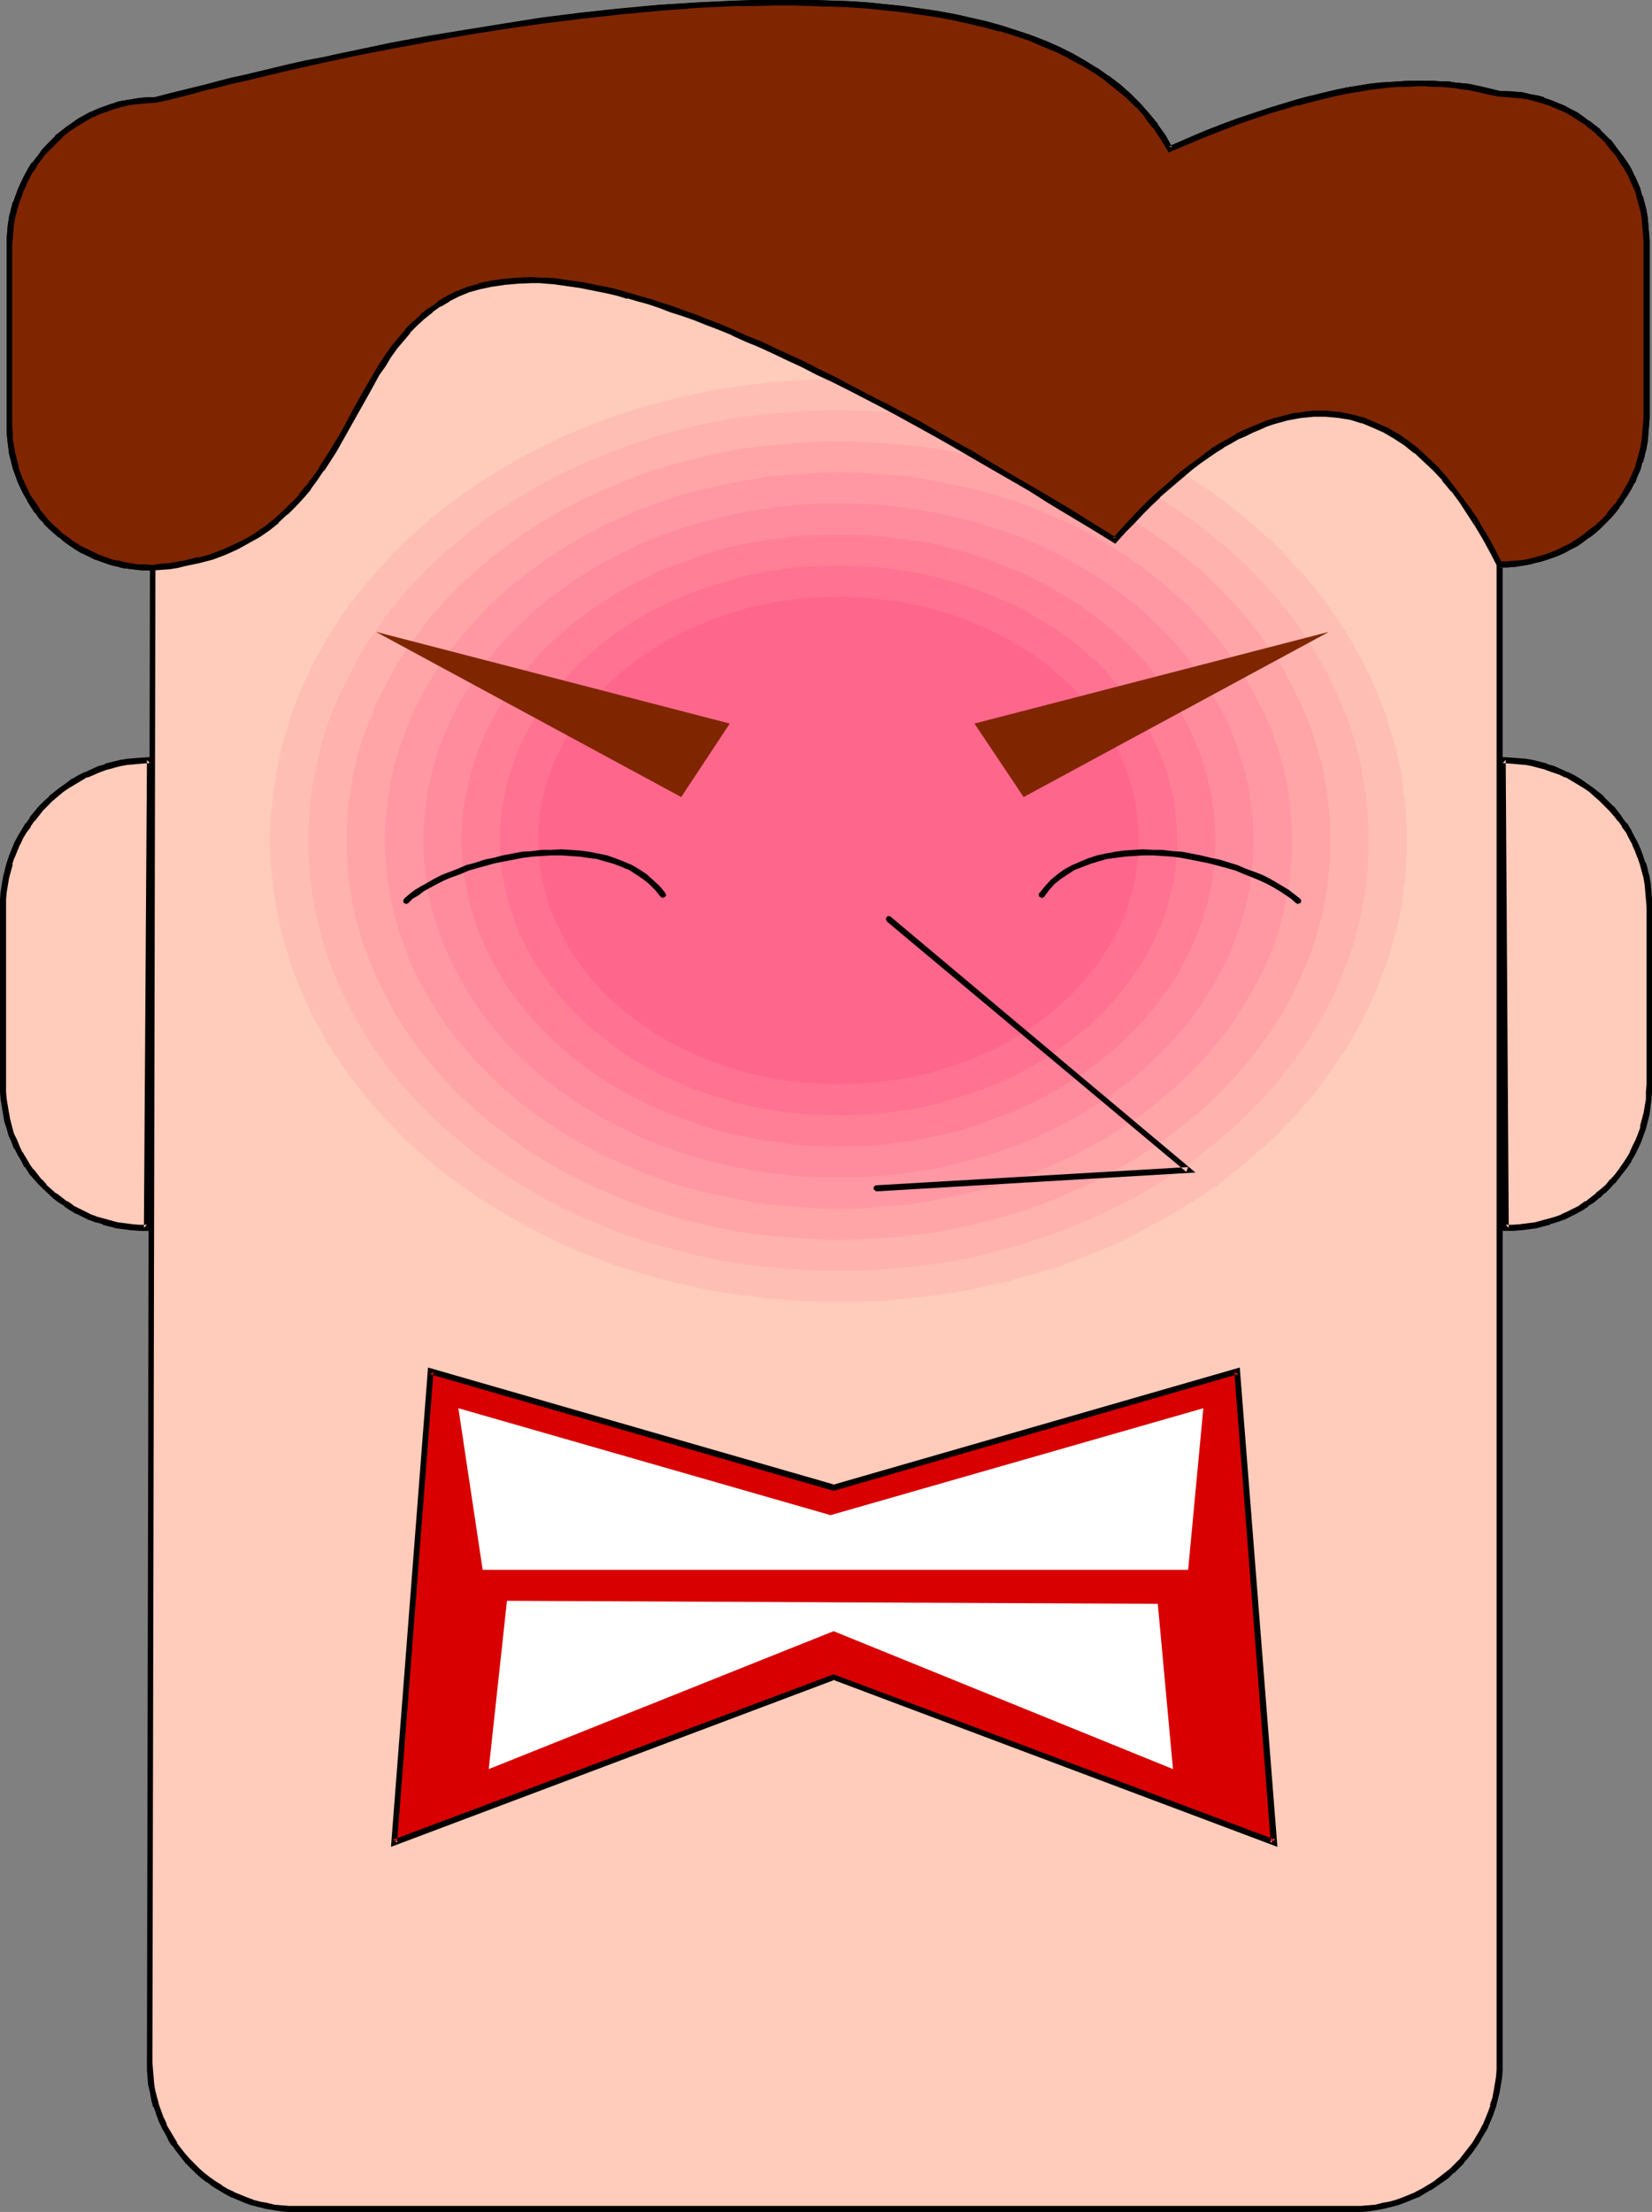 <?xml version="1.0" encoding="UTF-8" standalone="no"?>
<svg
   version="1.0"
   width="116.311mm"
   height="155.668mm"
   id="svg29"
   sodipodi:docname="Brown Hair - Angry.wmf"
   xmlns:inkscape="http://www.inkscape.org/namespaces/inkscape"
   xmlns:sodipodi="http://sodipodi.sourceforge.net/DTD/sodipodi-0.dtd"
   xmlns="http://www.w3.org/2000/svg"
   xmlns:svg="http://www.w3.org/2000/svg">
  <rect width="100%" height="100%" fill="#808080" stroke="none"/>
  <sodipodi:namedview
     id="namedview29"
     pagecolor="#ffffff"
     bordercolor="#000000"
     borderopacity="0.25"
     inkscape:showpageshadow="2"
     inkscape:pageopacity="0.0"
     inkscape:pagecheckerboard="0"
     inkscape:deskcolor="#d1d1d1"
     inkscape:document-units="mm" />
  <defs
     id="defs1">
    <pattern
       id="WMFhbasepattern"
       patternUnits="userSpaceOnUse"
       width="6"
       height="6"
       x="0"
       y="0" />
  </defs>
  <path
     style="fill:#ffcbba;fill-opacity:1;fill-rule:evenodd;stroke:none"
     d="m 399.05,25.047 h 2.1 l 1.939,0.162 1.939,0.162 1.939,0.323 1.777,0.485 1.939,0.485 1.777,0.646 3.554,1.454 1.616,0.97 1.616,0.97 1.616,0.97 1.616,1.131 2.908,2.262 1.292,1.293 1.292,1.454 2.423,2.909 0.969,1.454 1.131,1.616 0.808,1.616 0.969,1.616 1.454,3.555 0.646,1.778 0.485,1.939 0.485,1.778 0.323,1.939 0.162,1.939 0.162,2.101 0.162,1.939 v 47.185 l -0.162,1.939 -0.162,2.101 -0.162,1.939 -0.323,1.939 -0.485,1.778 -0.485,1.939 -0.646,1.778 -0.646,1.778 -0.808,1.778 -0.969,1.616 -0.808,1.616 -1.131,1.616 -0.969,1.454 -1.292,1.616 -1.131,1.293 -1.292,1.454 -1.292,1.293 -1.454,1.131 -1.454,1.131 -1.616,1.131 -1.616,0.97 -1.616,0.97 -1.616,0.97 -1.777,0.646 -1.777,0.808 -1.777,0.485 -1.939,0.646 -1.777,0.323 -1.939,0.323 -1.939,0.323 -1.939,0.162 h -2.1 v 398.484 1.939 l -0.162,1.939 -0.323,1.939 -0.323,1.939 -0.485,1.939 -0.485,1.778 -0.646,1.939 -1.454,3.393 -0.808,1.778 -0.969,1.616 -0.969,1.616 -1.131,1.454 -1.131,1.454 -1.292,1.454 -1.292,1.454 -1.292,1.293 -1.454,1.131 -1.454,1.131 -1.454,1.131 -1.616,0.97 -1.616,0.97 -1.777,0.97 -3.393,1.454 -1.777,0.485 -1.939,0.646 -1.939,0.323 -1.939,0.323 -1.777,0.323 -2.1,0.162 h -1.939 -281.273 -1.939 l -2.1,-0.162 -1.939,-0.323 -1.939,-0.323 -1.777,-0.323 -1.939,-0.646 -1.777,-0.485 -3.554,-1.454 -1.616,-0.97 -1.616,-0.97 -1.616,-0.97 -1.616,-1.131 -1.454,-1.131 -1.292,-1.131 -1.454,-1.293 -1.292,-1.454 -1.131,-1.454 -1.131,-1.454 -1.131,-1.454 -1.131,-1.616 -0.808,-1.616 -0.969,-1.778 -0.808,-1.616 -0.646,-1.778 -0.646,-1.939 -0.485,-1.778 -0.485,-1.939 -0.323,-1.939 -0.162,-1.939 -0.162,-1.939 v -1.939 l 0.646,-397.676 h -1.939 l -1.939,-0.162 -3.877,-0.485 -1.777,-0.485 -1.939,-0.485 -1.777,-0.485 -1.777,-0.808 -3.231,-1.454 -1.616,-0.97 -1.616,-0.97 -1.454,-1.131 -1.454,-0.97 -1.292,-1.293 -1.292,-1.293 -1.292,-1.293 -1.292,-1.293 -1.131,-1.454 -1.939,-3.07 -0.969,-1.616 -0.808,-1.616 -0.646,-1.778 -0.808,-1.616 -0.485,-1.939 -0.485,-1.778 -0.485,-1.939 -0.646,-3.717 v -1.939 L 2.423,112.791 V 65.606 l 0.162,-2.101 0.162,-1.939 0.162,-1.939 0.323,-1.778 0.485,-1.939 0.485,-1.939 0.646,-1.778 0.646,-1.778 0.808,-1.778 0.969,-1.616 0.808,-1.616 0.969,-1.616 2.262,-3.07 1.292,-1.293 1.292,-1.454 1.292,-1.293 1.454,-1.131 1.454,-1.131 1.616,-1.131 1.616,-1.131 3.231,-1.778 1.777,-0.646 1.777,-0.808 1.777,-0.646 1.777,-0.485 1.939,-0.485 1.939,-0.323 1.939,-0.162 1.939,-0.162 h 2.1 l 2.908,-0.808 3.231,-0.808 3.393,-0.808 3.393,-0.97 3.716,-0.808 3.716,-0.97 3.877,-0.808 4.039,-0.97 4.039,-0.97 4.201,-0.97 4.362,-0.97 4.362,-0.97 4.362,-0.808 4.685,-0.97 9.37,-1.939 9.532,-1.778 9.855,-1.616 10.017,-1.778 10.34,-1.454 10.178,-1.293 10.34,-1.131 10.34,-0.97 10.34,-0.646 10.34,-0.646 h 5.008 l 5.008,-0.162 h 5.008 l 5.008,0.162 4.847,0.162 4.847,0.162 4.847,0.323 4.685,0.485 4.685,0.485 4.524,0.646 4.524,0.646 4.362,0.808 4.201,0.97 4.362,0.97 4.039,1.131 3.877,1.293 3.877,1.293 3.716,1.454 3.716,1.616 3.554,1.778 3.231,1.778 3.231,1.939 3.07,2.101 2.746,2.262 2.908,2.424 2.585,2.424 2.262,2.747 2.262,2.747 2.1,3.07 1.777,3.07 4.847,-1.939 4.524,-1.939 4.524,-1.778 4.362,-1.616 4.039,-1.454 4.039,-1.293 3.877,-1.293 3.716,-0.97 3.554,-0.97 3.231,-0.808 3.393,-0.808 3.07,-0.646 3.07,-0.485 2.908,-0.485 2.747,-0.323 2.585,-0.162 2.585,-0.323 h 2.423 l 2.262,-0.162 h 2.262 l 2.1,0.162 h 1.939 l 1.939,0.162 1.939,0.323 1.616,0.162 1.777,0.162 3.07,0.646 2.747,0.646 z"
     id="path1" />
  <path
     style="fill:#000000;fill-opacity:1;fill-rule:evenodd;stroke:none"
     d="m 398.888,25.693 2.262,0.162 h -0.162 l 1.939,0.162 v 0 l 1.939,0.162 1.939,0.323 v 0 l 1.777,0.485 v 0 l 1.777,0.485 v 0 l 1.939,0.646 v 0 l 3.393,1.454 -0.162,-0.162 1.777,0.97 1.616,0.97 v 0 l 1.454,0.97 v 0 l 1.616,0.97 h -0.162 l 3.07,2.424 h -0.162 l 1.454,1.293 1.292,1.293 h -0.162 l 2.423,2.909 v -0.162 l 0.969,1.616 v 0 l 0.969,1.616 v -0.162 l 0.969,1.616 0.969,1.778 -0.162,-0.162 1.616,3.555 v -0.162 l 0.485,1.939 v 0 l 0.485,1.778 v 0 l 0.485,1.778 v 0 l 0.323,1.939 0.162,1.939 v 0 l 0.162,1.939 v 0 l 0.162,1.939 v 47.185 l -0.162,1.939 v 0 l -0.162,1.939 v 0 l -0.162,1.939 -0.323,1.939 v 0 l -0.485,1.778 v 0 l -0.485,1.778 v 0 l -0.485,1.778 -0.808,1.778 -0.808,1.778 0.162,-0.162 -0.969,1.616 -0.969,1.778 -0.969,1.616 v -0.162 l -0.969,1.616 v -0.162 l -1.292,1.454 -1.131,1.454 h 0.162 l -1.292,1.293 -1.454,1.293 h 0.162 l -1.616,1.131 -1.454,1.131 h 0.162 l -1.616,1.131 v 0 l -1.454,0.97 v 0 l -1.616,0.97 -1.777,0.808 h 0.162 l -1.777,0.808 v 0 l -1.616,0.646 v 0 l -1.939,0.646 v 0 l -1.777,0.485 v 0 l -1.777,0.485 v 0 l -1.939,0.323 -1.939,0.162 v 0 l -1.939,0.162 h 0.162 l -2.908,0.162 v 399.13 1.939 0 l -0.162,1.939 v 0 l -0.323,1.939 -0.323,1.939 v -0.162 l -0.323,1.939 v -0.162 l -0.646,1.939 h 0.162 l -0.646,1.778 v 0 l -1.454,3.555 v -0.162 l -0.808,1.616 -0.969,1.616 v 0 l -0.969,1.616 v 0 l -1.131,1.454 v 0 l -1.131,1.454 -1.131,1.454 v 0 l -1.292,1.293 -1.292,1.293 v 0 l -1.454,1.131 -1.454,1.131 v 0 l -1.454,1.131 v 0 l -1.616,0.97 v 0 l -1.616,0.97 -1.616,0.808 h 0.162 l -3.554,1.454 -1.777,0.646 v 0 l -1.777,0.485 v 0 l -1.939,0.323 h 0.162 l -1.939,0.485 -1.939,0.162 v 0 l -1.939,0.162 v 0 h -1.939 -281.273 -1.939 v 0 l -1.939,-0.162 v 0 l -1.939,-0.162 -1.939,-0.485 v 0 l -1.777,-0.323 v 0 l -1.939,-0.485 h 0.162 l -1.777,-0.646 -3.554,-1.454 h 0.162 l -1.777,-0.808 -1.616,-0.97 h 0.162 l -1.616,-0.97 -1.616,-1.131 v 0 l -1.454,-1.131 -1.292,-1.131 v 0 l -1.292,-1.293 -1.292,-1.293 v 0 l -1.292,-1.454 -1.131,-1.454 v 0 l -1.131,-1.454 h 0.162 l -0.969,-1.616 v 0 l -0.969,-1.616 -0.969,-1.616 h 0.162 l -0.808,-1.778 v 0.162 l -0.646,-1.778 v 0 l -0.646,-1.778 v 0 l -0.485,-1.939 v 0.162 l -0.485,-1.939 v 0.162 l -0.323,-1.939 -0.162,-1.939 v 0 l -0.162,-1.939 v 0 l -0.162,-1.939 0.808,-398.322 -2.746,-0.162 v 0 h -1.939 v 0 l -3.716,-0.646 v 0 l -1.777,-0.485 v 0.162 l -1.777,-0.485 -1.777,-0.646 v 0 l -1.777,-0.646 h 0.162 l -3.393,-1.616 v 0 l -1.616,-0.808 h 0.162 l -1.616,-0.97 v 0 l -1.454,-1.131 -1.454,-0.97 v 0 l -1.292,-1.293 v 0 l -1.292,-1.131 -1.292,-1.293 v 0 l -1.131,-1.454 -1.131,-1.293 h 0.162 l -2.1,-3.07 v 0.162 l -0.969,-1.778 0.162,0.162 -0.808,-1.616 -0.808,-1.778 v 0.162 l -0.646,-1.778 v 0 l -0.646,-1.778 H 5.008 l -0.485,-1.778 v 0 l -0.485,-1.939 -1.131,2.262 v 0 l 0.485,1.939 v 0 l 0.646,1.778 v 0 l 0.646,1.778 v 0 l 0.808,1.778 0.808,1.616 v 0 l 0.969,1.616 v 0.162 l 1.939,3.07 h 0.162 l 0.969,1.454 1.292,1.293 v 0.162 l 1.292,1.293 1.292,1.131 0.162,0.162 1.292,1.131 h 0.162 l 1.292,1.131 1.616,1.131 v 0 l 1.454,0.97 v 0 l 1.616,0.97 h 0.162 l 3.231,1.616 h 0.162 l 1.777,0.646 v 0 l 1.777,0.646 1.777,0.485 h 0.162 l 1.777,0.485 v 0 l 3.877,0.485 v 0 l 2.1,0.162 v 0 h 1.939 l -0.646,-0.808 -0.808,397.676 v 1.939 0 l 0.162,2.101 v 0 l 0.162,1.939 0.485,1.939 v 0 l 0.323,1.939 v 0 l 0.485,1.939 h 0.162 l 0.646,1.778 v 0.162 l 0.646,1.616 v 0.162 l 0.808,1.616 v 0.162 l 0.969,1.616 0.808,1.616 v 0.162 l 0.969,1.454 h 0.162 l 1.131,1.616 v 0 l 1.131,1.454 1.131,1.454 0.162,0.162 1.292,1.293 1.292,1.293 v 0 l 1.454,1.293 1.454,1.131 h 0.162 l 1.454,1.131 1.616,0.97 v 0 l 1.616,0.97 1.777,0.97 h 0.162 l 3.393,1.454 1.777,0.646 h 0.162 l 1.777,0.485 h 0.162 l 1.777,0.485 h 0.162 l 1.939,0.323 1.939,0.323 v 0 l 1.939,0.162 h 0.162 1.939 281.273 1.939 0.162 l 1.939,-0.162 v 0 l 1.939,-0.323 1.939,-0.323 v 0 l 1.939,-0.485 v 0 l 1.939,-0.485 v 0 l 1.777,-0.646 3.554,-1.454 h 0.162 l 1.616,-0.97 1.616,-0.97 h 0.162 l 1.454,-0.97 v 0 l 1.616,-1.131 v 0 l 1.616,-1.131 1.292,-1.293 h 0.162 l 1.292,-1.293 1.292,-1.293 v -0.162 l 1.292,-1.454 1.131,-1.454 v 0 l 1.131,-1.616 v 0 l 0.969,-1.454 v -0.162 l 0.969,-1.616 0.969,-1.616 v -0.162 l 1.454,-3.393 v -0.162 l 0.646,-1.778 v 0 l 0.485,-1.939 v 0 l 0.485,-1.939 v 0 l 0.323,-1.939 0.323,-1.939 v 0 l 0.162,-2.101 v 0 -1.939 -398.484 l -0.808,0.808 h 2.1 v 0 l 1.939,-0.162 h 0.162 l 1.939,-0.323 1.939,-0.323 v 0 l 1.777,-0.485 h 0.162 l 1.777,-0.485 v 0 l 1.939,-0.646 v 0 l 1.777,-0.646 v 0 l 1.777,-0.808 v 0 l 1.777,-0.97 1.616,-0.808 v 0 l 1.616,-1.131 v 0 l 1.454,-1.131 h 0.162 l 1.454,-1.131 1.454,-1.293 v 0 l 1.292,-1.293 1.292,-1.293 0.162,-0.162 1.131,-1.293 1.131,-1.454 v -0.162 l 1.131,-1.454 v -0.162 l 1.131,-1.616 0.969,-1.616 0.808,-1.616 h 0.162 l 0.646,-1.778 0.808,-1.778 0.485,-1.939 h 0.162 l 0.485,-1.778 v -0.162 l 0.485,-1.778 v -0.162 l 0.323,-1.778 0.162,-2.101 v 0 l 0.162,-1.939 v -0.162 l 0.162,-1.939 V 63.99 l -0.162,-1.939 v -0.162 l -0.162,-1.939 v 0 l -0.162,-1.939 -0.323,-1.939 v -0.162 l -0.485,-1.778 v 0 l -0.485,-1.939 h -0.162 l -0.485,-1.778 v -0.162 l -1.454,-3.393 -0.162,-0.162 -0.808,-1.778 -0.969,-1.616 v 0 l -1.131,-1.616 v 0 l -1.131,-1.454 v 0 l -2.262,-3.07 h -0.162 l -1.292,-1.293 -1.292,-1.293 v -0.162 l -2.908,-2.262 h -0.162 l -1.454,-1.131 v 0 l -1.616,-1.131 v 0 l -1.616,-0.808 -1.777,-0.97 v 0 l -3.554,-1.454 v 0 l -1.939,-0.646 v -0.162 l -1.777,-0.485 h -0.162 l -1.777,-0.323 v 0 l -1.939,-0.485 -1.939,-0.162 h -0.162 l -1.939,-0.162 v 0 h -2.1 0.162 z"
     id="path2" />
  <path
     style="fill:#000000;fill-opacity:1;fill-rule:evenodd;stroke:none"
     d="m 4.039,120.385 v 0.162 l -0.646,-3.878 v 0 -1.939 0.162 L 3.231,112.791 V 65.606 l 0.162,-2.101 v 0.162 l 0.162,-1.939 v 0 l 0.162,-1.939 0.323,-1.939 v 0.162 l 0.485,-1.939 v 0 L 5.008,54.295 v 0 l 0.646,-1.778 0.646,-1.778 v 0 L 7.109,49.124 H 6.947 L 7.916,47.346 8.724,45.73 v 0.162 L 9.855,44.276 H 9.694 l 2.262,-3.07 v 0 l 1.292,-1.293 v 0 l 1.292,-1.293 1.292,-1.293 v 0 l 1.292,-1.293 1.454,-1.131 v 0 l 1.454,-0.97 v 0 l 1.616,-0.97 v 0 l 3.231,-1.939 v 0.162 l 1.616,-0.808 1.939,-0.646 1.777,-0.646 h -0.162 l 1.939,-0.485 h -0.162 l 1.939,-0.485 v 0 l 1.777,-0.323 2.1,-0.162 h -0.162 l 1.939,-0.162 v 0 l 2.1,-0.162 3.231,-0.646 h -0.162 l 3.231,-0.808 3.393,-0.808 7.109,-1.778 3.716,-0.97 3.877,-0.808 4.039,-0.97 4.039,-0.97 4.201,-0.97 4.362,-0.97 4.362,-0.97 4.362,-0.97 4.685,-0.97 9.37,-1.778 9.532,-1.778 v 0 l 9.855,-1.778 10.017,-1.616 10.178,-1.454 10.34,-1.293 10.34,-1.131 v 0 L 175.937,2.909 186.277,2.101 196.455,1.616 v 0 h 5.008 l 5.008,-0.162 h 5.008 l 5.008,0.162 4.847,0.162 v 0 l 4.847,0.162 4.685,0.323 4.847,0.485 h -0.162 l 4.685,0.485 4.524,0.646 4.524,0.646 4.362,0.808 v 0 l 4.201,0.97 4.362,0.97 h -0.162 l 4.201,1.131 V 8.241 l 3.877,1.293 v 0 l 3.877,1.293 3.716,1.616 h -0.162 l 3.716,1.454 3.393,1.778 v 0 l 3.393,1.778 3.07,1.939 v 0 l 3.07,2.101 v 0 l 2.747,2.262 2.746,2.262 v 0 l 2.585,2.585 v -0.162 l 2.262,2.747 2.262,2.909 v -0.162 l 1.939,2.909 v 0 l 2.262,3.717 5.331,-2.262 4.685,-1.939 4.524,-1.778 4.201,-1.616 v 0 l 8.078,-2.747 3.877,-1.131 3.716,-1.131 v 0.162 l 3.554,-0.97 v 0 l 3.231,-0.808 3.393,-0.808 3.07,-0.646 v 0 l 3.07,-0.485 2.746,-0.485 2.747,-0.323 v 0 l 2.585,-0.323 2.585,-0.162 h 2.423 v 0 l 2.262,-0.162 h 2.262 l 2.1,0.162 h -0.162 2.1 l 1.939,0.162 h -0.162 l 1.939,0.162 1.777,0.323 1.616,0.162 v 0 l 3.07,0.646 2.747,0.646 2.585,0.485 0.323,-1.454 -2.585,-0.646 -2.746,-0.646 -3.07,-0.646 v 0 l -1.777,-0.162 -1.777,-0.162 -1.777,-0.323 v 0 H 383.54 l -2.1,-0.162 v 0 h -2.1 -2.262 -2.262 -0.162 l -2.423,0.162 -2.423,0.162 -2.747,0.162 v 0 l -2.747,0.323 -2.908,0.485 -3.07,0.485 v 0 l -3.07,0.646 -3.393,0.808 -3.231,0.808 h -0.162 l -3.554,0.97 v 0 l -3.716,1.131 -3.716,1.131 -8.239,2.747 v 0 l -4.362,1.616 -4.524,1.778 -4.524,1.939 -4.847,2.101 0.969,0.323 -1.777,-3.232 v 0 l -2.1,-2.909 v -0.162 l -2.262,-2.747 -2.423,-2.747 v 0 l -2.585,-2.585 v 0 l -2.746,-2.424 -2.908,-2.262 h -0.162 l -2.908,-2.101 h -0.162 l -3.07,-1.939 -3.393,-1.939 v 0 l -3.554,-1.778 -3.716,-1.616 v 0 l -3.716,-1.454 -3.877,-1.293 v 0 L 266.572,6.787 v 0 l -4.039,-1.131 v 0 l -4.201,-0.97 -4.362,-0.97 v 0 l -4.362,-0.808 -4.524,-0.646 -4.524,-0.646 -4.685,-0.485 h -0.162 l -4.685,-0.485 -4.847,-0.323 -4.685,-0.162 h -0.162 L 216.488,0 h -5.008 -5.008 -5.008 l -5.008,0.162 h -0.162 L 186.115,0.646 175.776,1.293 165.436,2.262 H 165.274 L 154.935,3.393 144.756,4.686 134.578,6.302 124.562,7.918 114.545,9.534 v 0 l -9.532,1.778 -9.37,1.939 -4.685,0.97 -4.362,0.97 -4.362,0.808 -4.362,0.97 -4.201,0.97 -4.039,0.97 -4.039,0.97 -3.877,0.808 -3.716,0.97 -7.109,1.778 -3.393,0.808 -3.231,0.808 v 0 l -3.07,0.808 h 0.323 -2.1 v 0 l -1.939,0.162 h -0.162 l -1.939,0.323 -1.939,0.323 v 0 l -1.939,0.323 v 0 l -1.777,0.646 h -0.162 l -1.777,0.646 -1.777,0.646 -1.777,0.808 h -0.162 l -3.231,1.778 v 0 l -1.616,1.131 v 0 l -1.616,1.131 v 0 l -1.454,1.131 -1.454,1.131 v 0.162 l -1.292,1.293 -1.292,1.293 -0.162,0.162 -1.131,1.293 V 40.398 L 8.563,43.306 H 8.401 l -0.969,1.616 v 0 l -0.969,1.778 -0.808,1.616 v 0 l -0.808,1.778 v 0 L 4.201,51.871 3.554,53.648 3.393,53.81 2.908,55.587 v 0.162 l -0.485,1.778 v 0.162 l -0.323,1.939 -0.162,1.778 v 0.162 L 1.777,63.505 v 0 2.101 47.185 2.101 0 l 0.162,1.939 v 0 l 0.485,3.878 v 0 l 0.485,1.939 z"
     id="path3" />
  <path
     style="fill:#ffcbba;fill-opacity:1;fill-rule:evenodd;stroke:none"
     d="m 39.905,202.15 -2.1,0.162 -1.939,0.162 -1.939,0.162 -1.939,0.323 -1.939,0.485 -1.777,0.485 -1.939,0.646 -3.393,1.454 -1.777,0.97 -1.616,0.97 -1.616,0.97 -1.454,0.97 -2.908,2.424 -1.292,1.293 -1.292,1.293 -2.423,2.909 -1.131,1.616 -0.969,1.616 -0.969,1.616 -0.808,1.616 -1.454,3.555 -0.646,1.778 -0.485,1.939 -0.485,1.778 -0.323,1.939 -0.323,1.939 -0.162,1.939 v 2.101 47.185 1.939 l 0.162,2.101 0.323,1.778 0.323,1.939 0.323,1.939 0.485,1.778 0.646,1.778 0.646,1.778 0.808,1.778 0.808,1.616 0.969,1.616 0.969,1.454 0.969,1.616 1.131,1.293 1.292,1.454 1.131,1.293 2.746,2.424 1.454,1.131 1.454,1.131 1.616,0.97 1.616,0.808 1.616,0.808 1.616,0.808 1.777,0.646 1.777,0.646 1.939,0.485 1.777,0.485 3.877,0.485 1.939,0.162 h 2.1 z"
     id="path4" />
  <path
     style="fill:#000000;fill-opacity:1;fill-rule:evenodd;stroke:none"
     d="m 40.551,201.343 -2.746,0.162 v 0 l -2.1,0.162 v 0 l -1.939,0.162 -1.939,0.323 v 0 l -1.939,0.485 v 0 l -1.939,0.485 v 0.162 l -1.777,0.485 v 0 l -3.554,1.616 h -0.162 l -1.616,0.808 -1.616,0.97 h -0.162 l -1.454,1.131 v 0 l -1.616,1.131 v 0 l -2.908,2.262 v 0.162 l -1.454,1.293 -1.292,1.293 v 0 l -2.423,2.909 v 0.162 l -0.969,1.454 H 6.785 l -0.969,1.616 v 0 l -0.969,1.616 -0.969,1.778 v 0 l -1.454,3.555 v 0 l -0.646,1.939 v 0 l -0.485,1.778 v 0.162 l -0.485,1.778 v 0.162 l -0.323,1.778 -0.323,2.101 v 0 L 0,239.155 v 0 2.101 47.185 1.939 0.162 l 0.162,1.939 v 0 l 0.323,1.939 0.323,1.939 v 0 l 0.323,1.939 v 0 l 0.646,1.939 v 0 l 0.485,1.778 v 0 l 0.808,1.778 v 0 l 0.646,1.778 h 0.162 l 0.808,1.616 v 0 l 0.969,1.616 0.808,1.616 h 0.162 l 0.969,1.454 v 0.162 l 1.131,1.293 1.292,1.454 v 0 l 1.292,1.293 v 0 l 2.746,2.585 v 0 l 1.454,1.131 1.616,0.97 v 0.162 l 1.454,0.97 v 0 l 1.616,0.97 h 0.162 l 1.616,0.808 1.616,0.808 h 0.162 l 1.616,0.646 h 0.162 l 1.777,0.485 v 0.162 l 1.777,0.485 h 0.162 l 1.777,0.485 h 0.162 l 3.716,0.485 h 0.162 l 1.939,0.162 v 0 h 2.908 l 0.646,-126.041 -1.454,0.808 -0.808,124.425 0.808,-0.808 h -2.1 v 0 l -1.939,-0.162 h 0.162 l -3.877,-0.485 v 0 l -1.777,-0.485 v 0 l -1.777,-0.485 v 0 l -1.777,-0.485 v 0 l -1.777,-0.646 v 0 l -1.616,-0.808 -1.616,-0.808 v 0 l -1.616,-0.808 h 0.162 L 17.933,319.466 v 0.162 l -1.454,-1.131 -1.454,-1.131 v 0.162 l -2.746,-2.424 h 0.162 l -1.292,-1.454 v 0.162 l -1.131,-1.454 -1.131,-1.454 v 0.162 l -1.131,-1.616 0.162,0.162 -0.969,-1.616 -0.969,-1.616 v 0.162 l -0.808,-1.778 v 0 l -0.646,-1.616 v 0 l -0.808,-1.616 v 0 L 3.231,299.752 v 0 l -0.485,-1.939 v 0.162 l -0.323,-1.939 v 0.162 l -0.323,-1.939 -0.323,-1.939 v 0 l -0.162,-1.939 v 0 -1.939 -47.185 -2.101 0.162 l 0.162,-1.939 v 0 l 0.323,-1.939 0.323,-1.939 v 0 l 0.485,-1.778 v 0 l 0.485,-1.778 H 3.231 l 0.646,-1.939 v 0.162 l 1.454,-3.555 v 0.162 l 0.808,-1.778 0.969,-1.616 v 0 l 1.131,-1.454 H 8.078 l 1.131,-1.616 v 0.162 l 2.262,-2.909 v 0 l 1.292,-1.293 1.292,-1.293 v 0 l 2.908,-2.424 v 0 l 1.454,-0.97 v 0 l 1.616,-0.97 v 0 l 1.616,-0.97 1.616,-0.97 v 0.162 l 3.393,-1.454 v 0 l 1.777,-0.646 v 0 l 1.939,-0.485 H 30.211 l 1.939,-0.485 v 0 l 1.777,-0.323 2.1,-0.162 h -0.162 l 1.939,-0.162 v 0 l 2.1,-0.162 -0.808,-0.808 z"
     id="path5" />
  <path
     style="fill:#ffcbba;fill-opacity:1;fill-rule:evenodd;stroke:none"
     d="m 399.857,202.15 2.1,0.162 1.939,0.162 1.939,0.162 1.939,0.323 1.939,0.485 1.777,0.485 1.777,0.646 1.777,0.808 1.777,0.646 1.616,0.97 1.616,0.97 1.616,0.97 1.616,0.97 1.454,1.293 1.454,1.131 1.292,1.293 1.292,1.293 1.292,1.454 1.131,1.454 0.969,1.616 1.131,1.616 0.808,1.616 0.969,1.616 0.808,1.778 0.646,1.778 0.646,1.778 0.485,1.939 0.485,1.778 0.323,1.939 0.162,1.939 0.162,1.939 0.162,2.101 v 47.185 l -0.162,1.939 v 2.101 l -0.646,3.717 -0.485,1.939 -0.485,1.778 -0.485,1.778 -0.808,1.778 -0.646,1.778 -0.808,1.616 -0.969,1.616 -0.969,1.454 -1.131,1.616 -0.969,1.293 -1.292,1.454 -1.292,1.293 -1.292,1.293 -1.292,1.131 -1.454,1.131 -1.454,1.131 -1.616,0.97 -1.616,0.808 -1.616,0.808 -1.777,0.808 -1.616,0.646 -1.777,0.646 -1.939,0.485 -1.777,0.485 -3.877,0.485 -1.939,0.162 h -2.1 z"
     id="path6" />
  <path
     style="fill:#000000;fill-opacity:1;fill-rule:evenodd;stroke:none"
     d="m 400.665,202.15 -0.808,0.808 2.1,0.162 v 0 l 1.939,0.162 h -0.162 l 2.1,0.162 1.777,0.323 v 0 l 1.777,0.485 v 0 l 1.939,0.485 h -0.162 l 1.777,0.646 1.939,0.646 1.616,0.808 v -0.162 l 1.616,0.97 1.616,0.97 1.616,0.97 v 0 l 1.454,0.97 v 0 l 1.454,1.293 1.292,1.131 v 0 l 1.292,1.293 1.292,1.293 v 0 l 1.292,1.454 1.131,1.454 v -0.162 l 1.131,1.616 h -0.162 l 1.131,1.454 v 0 l 0.808,1.616 0.969,1.778 -0.162,-0.162 0.808,1.778 v 0 l 0.646,1.778 v -0.162 l 0.646,1.939 v 0 l 0.485,1.778 v 0 l 0.485,1.778 v 0 l 0.323,1.939 0.162,1.939 v 0 l 0.162,1.939 v -0.162 l 0.162,2.101 v 47.185 l -0.162,1.939 v 0 1.939 0 l -0.646,3.878 v -0.162 l -0.485,1.939 v -0.162 l -0.485,1.939 h 0.162 l -0.646,1.778 v 0 l -0.646,1.616 v 0 l -0.808,1.616 -0.808,1.778 0.162,-0.162 -0.969,1.616 v 0 l -0.969,1.454 v 0 l -1.131,1.616 -0.969,1.293 v 0 l -1.292,1.454 v -0.162 l -1.131,1.454 -1.292,1.131 v 0 l -1.454,1.131 h 0.162 l -1.454,1.131 -1.454,1.131 v -0.162 l -1.616,1.131 h 0.162 l -1.616,0.808 v 0 l -1.616,0.808 -1.777,0.808 h 0.162 l -1.777,0.646 v 0 l -1.777,0.485 v 0 l -1.777,0.485 v 0 l -1.777,0.485 v 0 l -3.877,0.485 h 0.162 l -2.1,0.162 h 0.162 -2.1 l 0.808,0.808 -0.808,-124.425 -1.616,-0.808 0.808,126.041 h 2.908 v 0 l 1.939,-0.162 h 0.162 l 3.716,-0.485 h 0.162 l 1.777,-0.485 v 0 l 1.939,-0.485 v -0.162 l 1.777,-0.485 v 0 l 1.777,-0.646 h 0.162 l 1.616,-0.808 1.616,-0.808 v 0 l 1.777,-0.97 v 0 l 1.454,-0.97 v -0.162 l 1.616,-0.97 1.292,-1.131 h 0.162 l 1.292,-1.293 h 0.162 l 1.292,-1.293 1.131,-1.293 h 0.162 l 1.131,-1.454 v 0 l 1.131,-1.454 1.131,-1.454 v 0 l 0.969,-1.454 v -0.162 l 0.969,-1.616 v 0 l 0.808,-1.616 0.808,-1.778 v 0 l 0.646,-1.778 v 0 l 0.646,-1.778 v 0 l 0.485,-1.939 v 0 l 0.485,-1.939 v 0 l 0.485,-3.878 v 0 l 0.162,-1.939 v -0.162 -1.939 -47.185 -2.101 0 l -0.162,-1.939 v 0 l -0.162,-2.101 -0.323,-1.778 v -0.162 l -0.485,-1.778 v -0.162 l -0.485,-1.778 h -0.162 l -0.646,-1.939 v 0 l -0.646,-1.778 v 0 l -0.808,-1.778 v 0 l -0.969,-1.778 -0.808,-1.616 v 0 l -0.969,-1.616 h -0.162 l -1.131,-1.454 v -0.162 l -1.131,-1.454 -1.131,-1.454 h -0.162 l -1.292,-1.293 -1.292,-1.293 v -0.162 l -1.454,-1.131 -1.454,-1.131 v 0 l -1.616,-1.131 v 0 l -1.616,-1.131 -1.616,-0.97 -1.616,-0.808 h -0.162 l -1.777,-0.808 -1.777,-0.808 -1.777,-0.485 -0.162,-0.162 -1.777,-0.485 v 0 l -1.939,-0.485 v 0 l -1.939,-0.323 -1.939,-0.162 h -0.162 l -1.939,-0.162 v 0 l -2.908,-0.162 z"
     id="path7" />
  <path
     style="fill:#ffcbba;fill-opacity:1;fill-rule:evenodd;stroke:none"
     d="m 223.112,354.531 h 4.201 l 4.201,-0.162 4.039,-0.162 4.039,-0.323 4.201,-0.323 3.877,-0.485 4.039,-0.485 3.877,-0.646 4.039,-0.808 3.877,-0.646 3.877,-0.808 7.593,-1.939 3.716,-1.131 7.27,-2.262 3.554,-1.293 3.554,-1.454 3.554,-1.454 3.393,-1.454 3.554,-1.454 3.231,-1.616 3.393,-1.778 3.231,-1.616 3.07,-1.778 3.231,-1.939 3.07,-1.939 3.07,-1.939 2.908,-1.939 2.908,-2.101 2.908,-2.262 2.747,-2.101 2.585,-2.262 2.747,-2.262 2.585,-2.424 2.423,-2.424 2.423,-2.424 2.423,-2.585 2.262,-2.424 2.262,-2.585 2.1,-2.747 1.939,-2.585 2.1,-2.747 1.939,-2.747 1.777,-2.909 1.777,-2.747 1.616,-2.909 1.616,-2.909 1.454,-2.909 1.454,-3.07 1.292,-3.07 1.131,-3.07 1.131,-3.07 1.131,-3.07 0.969,-3.232 0.808,-3.07 0.808,-3.232 0.646,-3.232 0.485,-3.232 0.485,-3.393 0.485,-3.232 0.162,-3.393 0.162,-3.393 v -3.393 -3.393 l -0.162,-3.232 -0.162,-3.393 -0.485,-3.393 -0.485,-3.232 -0.485,-3.232 -0.646,-3.232 -0.808,-3.232 -0.808,-3.232 -0.969,-3.07 -1.131,-3.07 -1.131,-3.232 -1.131,-3.07 -1.292,-3.07 -1.454,-2.909 -1.454,-2.909 -1.616,-2.909 -1.616,-2.909 -1.777,-2.909 -1.777,-2.747 -1.939,-2.747 -4.039,-5.494 -2.1,-2.585 -2.262,-2.585 -2.262,-2.585 -2.423,-2.424 -2.423,-2.424 -2.423,-2.424 -2.585,-2.424 -2.747,-2.262 -2.585,-2.262 -2.747,-2.101 -2.908,-2.262 -2.908,-2.101 -2.908,-1.939 -3.07,-2.101 -3.07,-1.778 -3.231,-1.939 -3.07,-1.778 -3.231,-1.778 -3.393,-1.616 -3.231,-1.616 -3.554,-1.454 -3.393,-1.616 -3.554,-1.293 -3.554,-1.454 -3.554,-1.293 -3.716,-1.131 -3.554,-1.131 -3.716,-1.131 -7.593,-1.939 -3.877,-0.808 -3.877,-0.646 -4.039,-0.808 -3.877,-0.646 -4.039,-0.485 -3.877,-0.485 -4.201,-0.323 -4.039,-0.323 -4.039,-0.162 -4.201,-0.162 h -4.201 -4.039 l -4.201,0.162 -4.201,0.162 -4.039,0.323 -4.039,0.323 -4.039,0.485 -4.039,0.485 -3.877,0.646 -4.039,0.808 -3.877,0.646 -3.716,0.808 -3.877,0.97 -3.716,0.97 -3.716,1.131 -3.716,1.131 -3.716,1.131 -3.554,1.293 -3.554,1.454 -3.554,1.293 -3.393,1.616 -3.393,1.454 -3.393,1.616 -3.393,1.616 -3.231,1.778 -3.07,1.778 -3.231,1.939 -3.07,1.778 -3.07,2.101 -2.908,1.939 -2.908,2.101 -2.746,2.262 -2.908,2.101 -2.585,2.262 -2.747,2.262 -2.585,2.424 -2.423,2.424 -2.423,2.424 -2.423,2.424 -2.262,2.585 -2.1,2.585 -2.262,2.585 -2.1,2.747 -1.939,2.747 -1.939,2.747 -1.777,2.747 -1.777,2.909 -1.616,2.909 -1.616,2.909 -1.454,2.909 -1.454,2.909 -1.292,3.07 -1.131,3.07 -1.131,3.232 -1.131,3.07 -0.969,3.07 -0.808,3.232 -0.808,3.232 -0.646,3.232 -0.485,3.232 -0.485,3.232 -0.485,3.393 -0.162,3.393 -0.162,3.232 v 3.393 3.393 l 0.162,3.393 0.162,3.393 0.485,3.232 0.485,3.393 0.485,3.232 0.646,3.232 0.808,3.232 0.808,3.07 0.969,3.232 1.131,3.07 1.131,3.07 1.131,3.07 1.292,3.07 1.454,3.07 1.454,2.909 1.616,2.909 1.616,2.909 1.777,2.747 1.777,2.909 1.939,2.747 1.939,2.747 2.1,2.585 2.262,2.747 2.1,2.585 2.262,2.424 2.423,2.585 2.423,2.424 2.423,2.424 2.585,2.424 2.747,2.262 2.585,2.262 2.908,2.101 2.746,2.262 2.908,2.101 2.908,1.939 3.07,1.939 3.07,1.939 3.231,1.939 3.07,1.778 3.231,1.616 3.393,1.778 6.785,3.07 3.393,1.454 3.554,1.454 3.554,1.454 3.554,1.293 3.716,1.131 3.716,1.131 3.716,1.131 3.716,0.97 3.877,0.97 3.716,0.808 3.877,0.646 4.039,0.808 3.877,0.646 4.039,0.485 4.039,0.485 4.039,0.323 4.039,0.323 4.201,0.162 4.201,0.162 z"
     id="path8" />
  <path
     style="fill:#ffbeb4;fill-opacity:1;fill-rule:evenodd;stroke:none"
     d="m 223.112,346.29 h 3.877 l 3.877,-0.162 3.877,-0.162 3.877,-0.323 7.593,-0.808 3.716,-0.485 3.716,-0.485 3.716,-0.646 3.554,-0.808 3.554,-0.808 3.716,-0.808 3.393,-0.97 3.554,-0.97 6.947,-2.101 6.624,-2.585 6.624,-2.585 6.301,-3.07 5.978,-3.232 5.978,-3.393 5.816,-3.555 5.493,-3.878 5.17,-4.04 5.008,-4.363 2.423,-2.101 2.423,-2.262 2.1,-2.424 2.262,-2.262 2.262,-2.424 2.1,-2.424 1.939,-2.424 1.939,-2.585 1.777,-2.585 1.777,-2.585 1.777,-2.585 1.616,-2.585 1.454,-2.747 1.616,-2.747 1.292,-2.747 1.454,-2.909 1.131,-2.747 1.131,-2.909 1.131,-2.909 0.969,-2.909 0.808,-2.909 0.808,-2.909 0.808,-3.07 0.646,-3.07 0.485,-3.07 0.323,-3.07 0.485,-3.07 0.162,-3.232 0.162,-3.07 v -3.232 -3.07 l -0.162,-3.232 -0.162,-3.07 -0.485,-3.07 -0.323,-3.07 -0.485,-3.07 -0.646,-3.07 -0.808,-3.07 -0.808,-2.909 -0.808,-2.909 -0.969,-3.07 -1.131,-2.909 -1.131,-2.747 -1.131,-2.909 -1.454,-2.747 -1.292,-2.747 -1.616,-2.747 -1.454,-2.747 -1.616,-2.585 -1.777,-2.747 -1.777,-2.585 -1.777,-2.585 -1.939,-2.424 -1.939,-2.424 -2.1,-2.424 -2.262,-2.424 -2.262,-2.424 -2.1,-2.262 -2.423,-2.262 -2.423,-2.101 -5.008,-4.363 -5.17,-4.04 -5.493,-3.878 -5.816,-3.555 -5.978,-3.555 -5.978,-3.07 -6.301,-3.07 -6.624,-2.585 -6.624,-2.585 -6.947,-2.101 -3.554,-0.97 -3.393,-0.97 -3.716,-0.808 -3.554,-0.808 -3.554,-0.808 -3.716,-0.646 -3.716,-0.485 -3.716,-0.485 -7.593,-0.808 -3.877,-0.323 -3.877,-0.162 -3.877,-0.162 h -3.877 -3.877 l -3.877,0.162 -3.877,0.162 -3.716,0.323 -3.877,0.323 -3.716,0.485 -3.716,0.485 -3.716,0.485 -3.716,0.646 -3.716,0.808 -3.554,0.808 -3.554,0.808 -3.554,0.97 -3.554,0.97 -6.785,2.101 -6.785,2.585 -6.462,2.585 -6.301,3.07 -6.139,3.07 -5.978,3.555 -5.655,3.555 -5.493,3.878 -5.331,4.04 -5.008,4.363 -2.423,2.101 -2.262,2.262 -2.262,2.262 -2.262,2.424 -2.1,2.424 -2.1,2.424 -1.939,2.424 -2.1,2.424 -1.777,2.585 -1.777,2.585 -1.777,2.747 -1.616,2.585 -1.454,2.747 -1.616,2.747 -1.292,2.747 -1.292,2.747 -1.292,2.909 -1.131,2.747 -1.131,2.909 -0.808,3.07 -0.969,2.909 -0.808,2.909 -0.646,3.07 -0.646,3.07 -0.485,3.07 -0.485,3.07 -0.323,3.07 -0.323,3.07 -0.162,3.232 v 3.07 3.232 l 0.162,3.07 0.323,3.232 0.323,3.07 0.485,3.07 0.485,3.07 0.646,3.07 0.646,3.07 0.808,2.909 0.969,2.909 0.808,2.909 1.131,2.909 1.131,2.909 1.292,2.747 1.292,2.909 1.292,2.747 1.616,2.747 1.454,2.747 1.616,2.585 1.777,2.585 1.777,2.585 1.777,2.585 2.1,2.585 1.939,2.424 2.1,2.424 2.1,2.424 2.262,2.262 2.262,2.424 2.262,2.262 2.423,2.101 5.008,4.363 5.331,4.04 5.493,3.878 5.655,3.555 5.978,3.393 6.139,3.232 6.301,3.07 6.462,2.585 6.785,2.585 6.785,2.101 3.554,0.97 3.554,0.97 3.554,0.808 3.554,0.808 3.716,0.808 3.716,0.646 3.716,0.485 3.716,0.485 3.716,0.485 3.877,0.323 3.716,0.323 3.877,0.162 3.877,0.162 z"
     id="path9" />
  <path
     style="fill:#ffb2ae;fill-opacity:1;fill-rule:evenodd;stroke:none"
     d="m 223.112,338.049 7.27,-0.162 7.109,-0.485 7.109,-0.646 6.947,-0.97 6.947,-1.293 6.624,-1.616 6.462,-1.778 6.462,-2.101 6.301,-2.262 5.978,-2.585 5.978,-2.747 5.655,-2.909 5.655,-3.232 5.17,-3.393 5.17,-3.555 4.847,-3.878 4.685,-3.878 4.524,-4.201 4.201,-4.363 3.877,-4.363 3.716,-4.686 1.777,-2.424 1.616,-2.424 1.616,-2.424 1.454,-2.585 1.454,-2.424 1.454,-2.585 1.292,-2.585 1.131,-2.585 1.131,-2.585 1.131,-2.747 0.969,-2.747 0.969,-2.585 0.808,-2.909 0.808,-2.747 0.646,-2.747 0.485,-2.909 0.485,-2.747 0.485,-2.909 0.323,-2.909 0.162,-2.909 0.162,-2.909 v -3.07 -2.909 l -0.162,-2.909 -0.162,-2.909 -0.323,-2.909 -0.485,-2.909 -0.485,-2.909 -0.485,-2.747 -0.646,-2.747 -0.808,-2.909 -0.808,-2.747 -0.969,-2.747 -0.969,-2.585 -1.131,-2.747 -1.131,-2.585 -1.131,-2.585 -1.292,-2.585 -2.908,-5.171 -1.454,-2.424 -3.231,-4.848 -1.777,-2.424 -3.716,-4.686 -3.877,-4.363 -4.201,-4.363 -4.524,-4.201 -4.685,-3.878 -4.847,-3.878 -5.17,-3.555 -5.17,-3.393 -5.655,-3.232 -5.655,-2.909 -5.978,-2.747 -5.978,-2.585 -6.301,-2.262 -6.462,-2.101 -6.462,-1.778 -6.624,-1.616 -6.947,-1.293 -6.947,-0.97 -7.109,-0.646 -7.109,-0.485 -7.27,-0.162 -7.27,0.162 -7.109,0.485 -7.109,0.646 -6.947,0.97 -6.785,1.293 -6.624,1.616 -6.624,1.778 -6.462,2.101 -6.139,2.262 -6.139,2.585 -5.978,2.747 -5.655,2.909 -5.493,3.232 -5.331,3.393 -5.17,3.555 -4.847,3.878 -4.685,3.878 -4.524,4.201 -4.201,4.363 -3.877,4.363 -3.716,4.686 -1.616,2.424 -3.393,4.848 -1.454,2.424 -2.746,5.171 -1.292,2.585 -1.292,2.585 -1.131,2.585 -1.131,2.747 -0.969,2.585 -0.969,2.747 -0.808,2.747 -0.646,2.909 -0.646,2.747 -0.646,2.747 -0.485,2.909 -0.485,2.909 -0.323,2.909 -0.162,2.909 -0.162,2.909 v 2.909 3.07 l 0.162,2.909 0.162,2.909 0.323,2.909 0.485,2.909 0.485,2.747 0.646,2.909 0.646,2.747 0.646,2.747 0.808,2.909 0.969,2.585 0.969,2.747 1.131,2.747 1.131,2.585 1.292,2.585 1.292,2.585 1.292,2.585 1.454,2.424 1.454,2.585 1.616,2.424 1.777,2.424 1.616,2.424 3.716,4.686 3.877,4.363 4.201,4.363 4.524,4.201 4.685,3.878 4.847,3.878 5.17,3.555 5.331,3.393 5.493,3.232 5.655,2.909 5.978,2.747 6.139,2.585 6.139,2.262 6.462,2.101 6.624,1.778 6.624,1.616 6.785,1.293 6.947,0.97 7.109,0.646 7.109,0.485 z"
     id="path10" />
  <path
     style="fill:#ffa5a8;fill-opacity:1;fill-rule:evenodd;stroke:none"
     d="m 223.112,329.807 6.785,-0.162 6.624,-0.485 6.624,-0.646 6.462,-0.808 6.301,-1.293 6.139,-1.454 6.139,-1.616 5.978,-1.939 5.816,-2.101 5.493,-2.424 5.493,-2.424 5.331,-2.747 5.17,-3.07 4.847,-3.07 4.847,-3.393 4.524,-3.555 4.362,-3.555 4.039,-3.878 3.877,-4.04 3.716,-4.201 3.393,-4.363 3.07,-4.363 3.07,-4.525 2.585,-4.848 2.262,-4.848 2.1,-4.848 0.969,-2.585 0.808,-2.424 0.646,-2.585 0.808,-2.585 0.646,-2.585 0.485,-2.585 0.485,-2.747 0.323,-2.585 0.323,-2.747 0.162,-2.747 0.162,-2.747 v -2.747 -2.747 l -0.162,-2.585 -0.162,-2.747 -0.323,-2.747 -0.323,-2.585 -0.485,-2.747 -0.485,-2.585 -0.646,-2.585 -1.454,-5.171 -0.808,-2.585 -0.969,-2.424 -2.1,-5.009 -2.262,-4.686 -2.585,-4.848 -3.07,-4.525 -3.07,-4.363 -3.393,-4.363 -3.716,-4.201 -3.877,-4.04 -4.039,-3.878 -4.362,-3.555 -4.524,-3.555 -4.847,-3.393 -4.847,-3.07 -5.17,-3.07 -5.331,-2.747 -5.493,-2.424 -5.493,-2.424 -5.816,-2.101 -5.978,-1.939 -6.139,-1.616 -6.139,-1.454 -6.301,-1.293 -6.462,-0.808 -6.624,-0.646 -6.624,-0.485 -6.785,-0.162 -6.624,0.162 -6.785,0.485 -6.462,0.646 -6.462,0.808 -6.301,1.293 -6.301,1.454 -6.139,1.616 -5.816,1.939 -5.816,2.101 -5.655,2.424 -5.493,2.424 -5.331,2.747 -5.17,3.07 -4.847,3.07 -4.685,3.393 -4.685,3.555 -4.201,3.555 -4.201,3.878 -3.877,4.04 -3.716,4.201 -3.393,4.363 -3.07,4.363 -2.908,4.525 -2.585,4.848 -2.423,4.686 -1.939,5.009 -0.969,2.424 -0.969,2.585 -1.454,5.171 -0.646,2.585 -0.485,2.585 -0.323,2.747 -0.485,2.585 -0.323,2.747 -0.162,2.747 -0.162,2.585 v 2.747 2.747 l 0.162,2.747 0.162,2.747 0.323,2.747 0.485,2.585 0.323,2.747 0.485,2.585 0.646,2.585 0.808,2.585 0.646,2.585 0.969,2.424 0.969,2.585 1.939,4.848 2.423,4.848 2.585,4.848 2.908,4.525 3.07,4.363 3.393,4.363 3.716,4.201 3.877,4.04 4.201,3.878 4.201,3.555 4.685,3.555 4.685,3.393 4.847,3.07 5.17,3.07 5.331,2.747 5.493,2.424 5.655,2.424 5.816,2.101 5.816,1.939 6.139,1.616 6.301,1.454 6.301,1.293 6.462,0.808 6.462,0.646 6.785,0.485 z"
     id="path11" />
  <path
     style="fill:#ff98a3;fill-opacity:1;fill-rule:evenodd;stroke:none"
     d="m 223.112,321.566 6.301,-0.162 6.139,-0.485 5.978,-0.485 5.978,-0.97 5.816,-1.131 5.655,-1.293 5.655,-1.454 5.493,-1.778 5.331,-1.939 5.17,-2.262 5.17,-2.262 4.847,-2.585 4.685,-2.747 4.524,-2.909 4.524,-3.07 4.039,-3.232 4.039,-3.393 3.877,-3.555 3.554,-3.717 3.393,-3.878 3.07,-3.878 2.908,-4.201 2.585,-4.201 2.423,-4.363 2.262,-4.363 1.939,-4.525 1.616,-4.686 1.292,-4.686 1.131,-4.848 0.646,-5.009 0.485,-4.848 0.162,-2.585 v -2.585 -2.424 l -0.162,-2.585 -0.485,-5.009 -0.646,-4.848 -1.131,-4.848 -1.292,-4.686 -1.616,-4.686 -1.939,-4.525 -2.262,-4.363 -2.423,-4.363 -2.585,-4.201 -2.908,-4.201 -3.07,-3.878 -3.393,-3.878 -3.554,-3.717 -3.877,-3.555 -4.039,-3.393 -4.039,-3.232 -4.524,-3.07 -4.524,-2.909 -4.685,-2.747 -4.847,-2.585 -5.17,-2.262 -5.17,-2.262 -5.331,-1.939 -5.493,-1.778 -5.655,-1.454 -5.655,-1.293 -5.816,-1.131 -5.978,-0.97 -5.978,-0.485 -6.139,-0.485 -6.301,-0.162 -6.139,0.162 -6.139,0.485 -6.139,0.485 -5.816,0.97 -5.816,1.131 -5.816,1.293 -5.655,1.454 -5.331,1.778 -5.331,1.939 -5.331,2.262 -5.008,2.262 -4.847,2.585 -4.847,2.747 -4.524,2.909 -4.362,3.07 -4.201,3.232 -4.039,3.393 -3.716,3.555 -3.554,3.717 -3.393,3.878 -3.231,3.878 -2.908,4.201 -2.585,4.201 -2.423,4.363 -2.262,4.363 -1.777,4.525 -1.616,4.686 -1.454,4.686 -0.969,4.848 -0.808,4.848 -0.485,5.009 -0.162,2.585 v 2.424 2.585 l 0.162,2.585 0.485,4.848 0.808,5.009 0.969,4.848 1.454,4.686 1.616,4.686 1.777,4.525 2.262,4.363 2.423,4.363 2.585,4.201 2.908,4.201 3.231,3.878 3.393,3.878 3.554,3.717 3.716,3.555 4.039,3.393 4.201,3.232 4.362,3.07 4.524,2.909 4.847,2.747 4.847,2.585 5.008,2.262 5.331,2.262 5.331,1.939 5.331,1.778 5.655,1.454 5.816,1.293 5.816,1.131 5.816,0.97 6.139,0.485 6.139,0.485 z"
     id="path12" />
  <path
     style="fill:#ff8c9d;fill-opacity:1;fill-rule:evenodd;stroke:none"
     d="m 223.112,313.164 h 5.655 l 5.655,-0.323 5.493,-0.646 5.493,-0.808 5.331,-0.97 5.331,-1.293 5.008,-1.293 5.008,-1.616 5.008,-1.778 4.685,-1.939 4.685,-2.262 4.362,-2.262 4.362,-2.585 4.201,-2.585 4.039,-2.909 3.877,-2.909 3.554,-3.07 3.554,-3.393 3.231,-3.232 3.07,-3.555 2.908,-3.717 2.585,-3.717 2.423,-3.878 2.262,-4.04 2.1,-4.04 1.616,-4.201 1.454,-4.201 1.292,-4.363 0.969,-4.363 0.646,-4.525 0.485,-4.525 0.162,-4.686 -0.162,-4.525 -0.485,-4.525 -0.646,-4.525 -0.969,-4.363 -1.292,-4.363 -1.454,-4.363 -1.616,-4.04 -2.1,-4.201 -2.262,-3.878 -2.423,-3.878 -2.585,-3.717 -2.908,-3.717 -3.07,-3.555 -3.231,-3.232 -3.554,-3.393 -3.554,-3.07 -3.877,-2.909 -4.039,-2.909 -4.201,-2.585 -4.362,-2.585 -4.362,-2.262 -4.685,-2.262 -4.685,-1.939 -5.008,-1.778 -5.008,-1.616 -5.008,-1.293 -5.331,-1.293 -5.331,-0.97 -5.493,-0.808 -5.493,-0.646 -5.655,-0.323 h -5.655 -5.655 l -5.655,0.323 -5.493,0.646 -5.493,0.808 -5.331,0.97 -5.17,1.293 -5.17,1.293 -5.008,1.616 -4.847,1.778 -4.847,1.939 -4.524,2.262 -4.524,2.262 -4.362,2.585 -4.201,2.585 -4.039,2.909 -3.877,2.909 -3.554,3.07 -3.554,3.393 -3.231,3.232 -3.07,3.555 -2.908,3.717 -2.585,3.717 -2.423,3.878 -2.262,3.878 -1.939,4.201 -1.777,4.04 -1.454,4.363 -1.292,4.363 -0.969,4.363 -0.646,4.525 -0.485,4.525 -0.162,4.525 0.162,4.686 0.485,4.525 0.646,4.525 0.969,4.363 1.292,4.363 1.454,4.201 1.777,4.201 1.939,4.04 2.262,4.04 2.423,3.878 2.585,3.717 2.908,3.717 3.07,3.555 3.231,3.232 3.554,3.393 3.554,3.07 3.877,2.909 4.039,2.909 4.201,2.585 4.362,2.585 4.524,2.262 4.524,2.262 4.847,1.939 4.847,1.778 5.008,1.616 5.17,1.293 5.17,1.293 5.331,0.97 5.493,0.808 5.493,0.646 5.655,0.323 z"
     id="path13" />
  <path
     style="fill:#ff7f97;fill-opacity:1;fill-rule:evenodd;stroke:none"
     d="m 223.112,304.922 5.17,-0.162 5.17,-0.162 5.008,-0.646 4.847,-0.646 5.008,-0.97 4.685,-0.97 4.685,-1.293 4.524,-1.616 4.362,-1.616 4.362,-1.778 4.201,-1.939 4.039,-2.101 4.039,-2.262 3.716,-2.424 3.716,-2.585 3.393,-2.585 3.393,-2.909 3.07,-2.909 3.07,-3.07 2.746,-3.232 2.585,-3.393 2.423,-3.232 2.262,-3.555 1.939,-3.717 1.777,-3.717 1.616,-3.717 1.292,-3.878 1.131,-3.878 0.969,-4.04 0.646,-4.04 0.323,-4.201 0.162,-4.201 -0.162,-4.04 -0.323,-4.201 -0.646,-4.04 -0.969,-4.04 -1.131,-4.04 -1.292,-3.717 -1.616,-3.878 -1.777,-3.717 -1.939,-3.555 -2.262,-3.555 -2.423,-3.393 -2.585,-3.232 -2.746,-3.232 -3.07,-3.07 -3.07,-2.909 -3.393,-2.909 -3.393,-2.585 -3.716,-2.585 -3.716,-2.424 -4.039,-2.262 -4.039,-2.101 -4.201,-2.101 -4.362,-1.616 -4.362,-1.616 -4.524,-1.616 -4.685,-1.293 -4.685,-1.131 -5.008,-0.808 -4.847,-0.646 -5.008,-0.646 -5.17,-0.162 -5.17,-0.162 -5.17,0.162 -5.008,0.162 -5.008,0.646 -5.008,0.646 -4.847,0.808 -4.685,1.131 -4.685,1.293 -4.524,1.616 -4.524,1.616 -4.362,1.616 -4.201,2.101 -4.039,2.101 -3.877,2.262 -3.877,2.424 -3.554,2.585 -3.554,2.585 -3.231,2.909 -3.231,2.909 -2.908,3.07 -2.908,3.232 -2.585,3.232 -2.423,3.393 -2.1,3.555 -2.1,3.555 -1.777,3.717 -1.616,3.878 -1.292,3.717 -1.131,4.04 -0.808,4.04 -0.808,4.04 -0.323,4.201 -0.162,4.04 0.162,4.201 0.323,4.201 0.808,4.04 0.808,4.04 1.131,3.878 1.292,3.878 1.616,3.717 1.777,3.717 2.1,3.717 2.1,3.555 2.423,3.232 2.585,3.393 2.908,3.232 2.908,3.07 3.231,2.909 3.231,2.909 3.554,2.585 3.554,2.585 3.877,2.424 3.877,2.262 4.039,2.101 4.201,1.939 4.362,1.778 4.524,1.616 4.524,1.616 4.685,1.293 4.685,0.97 4.847,0.97 5.008,0.646 5.008,0.646 5.008,0.162 z"
     id="path14" />
  <path
     style="fill:#ff7291;fill-opacity:1;fill-rule:evenodd;stroke:none"
     d="m 223.112,296.681 4.685,-0.162 4.524,-0.162 4.524,-0.485 4.524,-0.646 4.362,-0.808 4.201,-0.97 4.201,-1.293 4.039,-1.293 4.039,-1.454 3.877,-1.616 3.716,-1.616 3.716,-1.939 3.554,-2.101 3.393,-2.101 3.231,-2.424 3.231,-2.424 2.908,-2.424 2.908,-2.747 2.585,-2.747 2.585,-2.909 2.262,-2.909 2.1,-3.07 2.1,-3.07 1.777,-3.232 1.616,-3.393 1.454,-3.393 1.292,-3.555 0.808,-3.393 0.969,-3.717 0.485,-3.555 0.323,-3.717 0.162,-3.878 -0.162,-3.717 -0.323,-3.717 -0.485,-3.717 -0.969,-3.555 -0.808,-3.555 -1.292,-3.393 -1.454,-3.393 -1.616,-3.393 -1.777,-3.232 -2.1,-3.07 -2.1,-3.07 -2.262,-3.07 -2.585,-2.747 -2.585,-2.909 -2.908,-2.585 -2.908,-2.585 -3.231,-2.424 -3.231,-2.262 -3.393,-2.101 -3.554,-2.101 -3.716,-1.939 -3.716,-1.616 -3.877,-1.616 -4.039,-1.454 -4.039,-1.293 -4.201,-1.293 -4.201,-0.97 -4.362,-0.808 -4.524,-0.646 -4.524,-0.485 -4.524,-0.162 -4.685,-0.162 -4.685,0.162 -4.524,0.162 -4.524,0.485 -4.362,0.646 -4.362,0.808 -4.362,0.97 -4.039,1.293 -4.201,1.293 -4.039,1.454 -3.877,1.616 -3.716,1.616 -3.716,1.939 -3.554,2.101 -3.393,2.101 -3.231,2.262 -3.07,2.424 -3.07,2.585 -2.747,2.585 -2.746,2.909 -2.423,2.747 -2.423,3.07 -2.262,3.07 -1.939,3.07 -1.777,3.232 -1.616,3.393 -1.454,3.393 -1.131,3.393 -0.969,3.555 -0.808,3.555 -0.646,3.717 -0.323,3.717 -0.162,3.717 0.162,3.878 0.323,3.717 0.646,3.555 0.808,3.717 0.969,3.393 1.131,3.555 1.454,3.393 1.616,3.393 1.777,3.232 1.939,3.07 2.262,3.07 2.423,2.909 2.423,2.909 2.746,2.747 2.747,2.747 3.07,2.424 3.07,2.424 3.231,2.424 3.393,2.101 3.554,2.101 3.716,1.939 3.716,1.616 3.877,1.616 4.039,1.454 4.201,1.293 4.039,1.293 4.362,0.97 4.362,0.808 4.362,0.646 4.524,0.485 4.524,0.162 z"
     id="path15" />
  <path
     style="fill:#ff668c;fill-opacity:1;fill-rule:evenodd;stroke:none"
     d="m 223.112,288.44 4.201,-0.162 4.039,-0.162 3.877,-0.485 4.039,-0.485 3.877,-0.808 3.716,-0.808 3.716,-1.131 3.716,-1.131 3.554,-1.293 3.393,-1.454 3.231,-1.454 3.393,-1.778 3.07,-1.778 3.07,-1.939 2.908,-2.101 2.746,-2.101 2.585,-2.262 2.585,-2.262 2.262,-2.424 2.262,-2.585 2.1,-2.585 1.939,-2.909 1.777,-2.747 1.616,-2.909 1.454,-2.909 1.292,-2.909 0.969,-3.07 0.969,-3.232 0.646,-3.232 0.485,-3.232 0.323,-3.232 0.162,-3.393 -0.162,-3.232 -0.323,-3.393 -0.485,-3.232 -0.646,-3.07 -0.969,-3.232 -0.969,-3.07 -1.292,-3.07 -1.454,-2.909 -1.616,-2.747 -1.777,-2.909 -1.939,-2.747 -2.1,-2.585 -2.262,-2.585 -2.262,-2.424 -2.585,-2.262 -2.585,-2.262 -2.746,-2.262 -2.908,-1.939 -3.07,-1.939 -3.07,-1.778 -3.393,-1.778 -3.231,-1.454 -3.393,-1.454 -3.554,-1.293 -3.716,-1.131 -3.716,-1.131 -3.716,-0.808 -3.877,-0.808 -4.039,-0.485 -3.877,-0.485 -4.039,-0.162 -4.201,-0.162 -4.039,0.162 -4.039,0.162 -4.039,0.485 -3.877,0.485 -3.877,0.808 -3.877,0.808 -3.716,1.131 -3.554,1.131 -3.554,1.293 -3.393,1.454 -3.393,1.454 -3.231,1.778 -3.231,1.778 -2.908,1.939 -2.908,1.939 -2.908,2.262 -2.585,2.262 -2.585,2.262 -2.262,2.424 -2.262,2.585 -2.1,2.585 -1.939,2.747 -1.777,2.909 -1.454,2.747 -1.454,2.909 -1.292,3.07 -1.131,3.07 -0.808,3.232 -0.808,3.07 -0.485,3.232 -0.323,3.393 v 3.232 3.393 l 0.323,3.232 0.485,3.232 0.808,3.232 0.808,3.232 1.131,3.07 1.292,2.909 1.454,2.909 1.454,2.909 1.777,2.747 1.939,2.909 2.1,2.585 2.262,2.585 2.262,2.424 2.585,2.262 2.585,2.262 2.908,2.101 2.908,2.101 2.908,1.939 3.231,1.778 3.231,1.778 3.393,1.454 3.393,1.454 3.554,1.293 3.554,1.131 3.716,1.131 3.877,0.808 3.877,0.808 3.877,0.485 4.039,0.485 4.039,0.162 z"
     id="path16" />
  <path
     style="fill:#000000;fill-opacity:1;fill-rule:evenodd;stroke:none"
     d="m 107.598,238.993 -0.162,0.162 v 0.162 l -0.162,0.323 v 0.162 l 0.162,0.162 v 0.162 l 0.162,0.162 h 0.162 l 0.323,0.162 h 0.162 l 0.162,-0.162 h 0.162 l 0.162,-0.162 1.131,-1.131 1.454,-0.808 1.454,-1.131 1.777,-0.97 1.777,-0.97 1.939,-0.97 1.939,-0.808 2.262,-0.808 2.262,-0.97 2.262,-0.646 4.685,-1.293 2.423,-0.485 2.585,-0.485 2.423,-0.485 2.585,-0.323 2.585,-0.162 2.423,-0.162 h 2.585 l 2.423,0.162 2.423,0.162 2.262,0.323 2.423,0.323 2.262,0.646 2.262,0.646 2.1,0.808 1.939,0.808 1.777,1.131 1.939,1.293 1.616,1.293 1.616,1.616 1.454,1.778 v 0 l 0.162,0.162 h 0.162 l 0.162,0.162 h 0.162 l 0.162,-0.162 0.485,-0.162 v -0.162 l 0.162,-0.162 v -0.323 l -0.162,-0.162 v -0.162 0 l -1.616,-1.939 -1.777,-1.616 -1.616,-1.454 -1.939,-1.293 -1.939,-1.131 -2.262,-0.97 -2.1,-0.808 -2.262,-0.808 -2.423,-0.485 -2.423,-0.485 -2.423,-0.323 -2.423,-0.162 -2.585,-0.162 -2.585,0.162 h -2.585 l -2.585,0.323 -2.585,0.162 -2.585,0.485 -2.585,0.485 -2.423,0.646 -2.423,0.485 -2.423,0.808 -2.423,0.646 -2.262,0.97 -2.1,0.808 -2.1,0.808 -1.939,0.97 -1.939,1.131 -1.777,0.97 -1.616,0.97 -1.454,1.131 z"
     id="path17" />
  <path
     style="fill:#000000;fill-opacity:1;fill-rule:evenodd;stroke:none"
     d="m 344.928,240.286 h 0.162 l 0.162,0.162 h 0.162 l 0.162,-0.162 h 0.323 l 0.162,-0.162 0.162,-0.162 v -0.162 -0.162 -0.162 l -0.162,-0.323 -0.162,-0.162 -1.454,-1.131 -1.454,-1.131 -1.616,-0.97 -1.616,-0.97 -1.939,-1.131 -1.939,-0.97 -2.1,-0.808 -2.262,-0.808 -2.262,-0.97 -4.685,-1.454 -2.423,-0.485 -2.585,-0.646 -2.585,-0.485 -2.423,-0.485 -2.585,-0.162 -2.585,-0.323 h -2.585 l -2.585,-0.162 -2.585,0.162 -2.423,0.162 -2.423,0.323 -2.585,0.485 -2.262,0.485 -2.423,0.808 -1.939,0.808 -2.262,0.97 -2.1,1.131 -1.777,1.293 -1.777,1.454 -1.616,1.778 -1.454,1.778 v 0 l -0.162,0.162 v 0.162 0.323 0.162 l 0.162,0.162 0.323,0.162 0.162,0.162 h 0.323 l 0.162,-0.162 h 0.162 l 0.162,-0.162 v 0 l 1.292,-1.778 1.454,-1.616 1.616,-1.293 1.939,-1.293 1.777,-1.131 2.1,-0.808 2.1,-0.808 2.1,-0.646 2.262,-0.646 2.423,-0.323 2.423,-0.323 2.423,-0.162 2.423,-0.162 h 2.585 l 2.423,0.162 2.585,0.162 2.423,0.323 2.585,0.485 2.423,0.485 2.423,0.485 2.423,0.646 2.423,0.646 2.262,0.646 2.262,0.97 2.1,0.808 1.939,0.808 2.1,0.97 1.777,0.97 1.616,0.97 1.454,0.97 1.454,0.97 z"
     id="path18" />
  <path
     style="fill:#000000;fill-opacity:1;fill-rule:evenodd;stroke:none"
     d="m 237.006,243.841 -0.162,-0.162 h -0.162 -0.162 -0.323 l -0.323,0.323 v 0.162 l -0.162,0.162 v 0.162 l 0.162,0.323 0.162,0.323 79.648,66.576 0.485,-1.293 -82.88,4.848 h -0.162 l -0.323,0.162 -0.162,0.162 -0.162,0.162 v 0.162 0.162 0.162 l 0.162,0.323 h 0.162 l 0.162,0.162 0.162,0.162 h 0.162 l 84.818,-5.009 z"
     id="path19" />
  <path
     style="fill:#7f2600;fill-opacity:1;fill-rule:evenodd;stroke:none"
     d="m 399.05,150.118 h 2.1 l 1.939,-0.162 1.939,-0.323 1.939,-0.323 1.777,-0.323 1.939,-0.646 1.777,-0.485 1.777,-0.808 1.777,-0.646 1.616,-0.97 1.616,-0.97 1.616,-0.97 1.616,-1.131 1.454,-1.131 1.454,-1.131 1.292,-1.293 1.292,-1.454 1.131,-1.293 1.292,-1.616 0.969,-1.454 1.131,-1.616 0.808,-1.616 0.969,-1.616 0.808,-1.778 0.646,-1.778 0.646,-1.778 0.485,-1.939 0.485,-1.778 0.323,-1.939 0.162,-1.939 0.162,-2.101 0.162,-1.939 V 63.99 l -0.162,-1.939 -0.162,-2.101 -0.162,-1.939 -0.323,-1.939 -0.485,-1.778 -0.485,-1.939 -0.646,-1.778 -1.454,-3.555 -0.969,-1.616 -0.808,-1.616 -1.131,-1.616 -0.969,-1.454 -2.423,-2.909 -1.292,-1.454 -1.292,-1.293 -2.908,-2.262 -1.616,-1.131 -1.616,-0.97 -1.616,-0.97 -1.616,-0.97 -3.554,-1.454 -1.777,-0.646 -1.939,-0.485 -1.777,-0.485 -1.939,-0.323 -1.939,-0.162 -1.939,-0.162 h -2.1 l -2.585,-0.646 -2.747,-0.646 -3.07,-0.646 -1.777,-0.162 -1.616,-0.162 -1.939,-0.323 -1.939,-0.162 h -1.939 l -2.1,-0.162 h -2.262 l -2.262,0.162 h -2.423 l -2.585,0.323 -2.585,0.162 -2.747,0.323 -2.908,0.485 -3.07,0.485 -3.07,0.646 -3.393,0.808 -3.231,0.808 -3.554,0.97 -3.716,0.97 -3.877,1.293 -4.039,1.293 -4.039,1.454 -4.362,1.616 -4.524,1.778 -4.524,1.939 -4.847,1.939 -1.777,-3.07 -2.1,-3.07 -2.262,-2.747 -2.423,-2.747 -2.423,-2.424 -2.908,-2.424 -2.908,-2.262 -2.908,-2.101 -3.393,-1.939 -3.231,-1.778 -3.554,-1.778 -3.554,-1.616 -3.877,-1.454 -3.877,-1.293 -3.877,-1.293 -4.201,-1.131 -4.201,-0.97 -4.362,-0.97 -4.362,-0.808 -4.524,-0.646 -4.685,-0.646 -4.685,-0.485 -4.685,-0.485 -4.847,-0.323 -4.847,-0.162 -4.847,-0.162 -5.008,-0.162 h -5.008 l -5.17,0.162 h -5.008 l -10.34,0.646 -10.34,0.646 -10.34,0.97 -10.34,1.131 -10.34,1.293 -10.178,1.454 -10.017,1.778 -9.855,1.616 -9.694,1.778 -9.209,1.939 -4.524,0.97 -4.524,0.808 -4.362,0.97 -4.362,0.97 -4.039,0.97 -4.039,0.97 -4.039,0.97 -3.716,0.808 -3.716,0.97 -3.554,0.808 -3.393,0.97 -3.393,0.808 -3.07,0.808 -2.908,0.808 h -2.1 l -1.939,0.162 -1.939,0.162 -1.939,0.323 -1.939,0.485 -1.777,0.485 -1.777,0.646 -1.777,0.808 -1.777,0.646 -3.231,1.778 -1.616,1.131 -1.616,1.131 -1.454,1.131 -1.454,1.131 -1.292,1.293 -1.292,1.454 -1.292,1.293 L 9.047,43.791 8.078,45.407 7.27,47.023 6.301,48.639 5.493,50.416 4.847,52.194 4.201,53.971 3.716,55.911 3.231,57.85 2.908,59.627 2.746,61.566 2.585,63.505 2.423,65.606 V 112.791 l 0.162,2.101 v 1.939 l 0.646,3.717 0.485,1.939 0.485,1.778 0.485,1.939 0.808,1.616 0.646,1.778 0.808,1.616 0.969,1.616 1.939,3.07 1.131,1.454 1.292,1.293 1.292,1.293 1.292,1.293 1.292,1.293 1.454,0.97 1.454,1.131 1.616,0.97 1.616,0.97 3.231,1.454 1.777,0.808 1.777,0.485 1.939,0.485 1.777,0.485 3.877,0.485 1.939,0.162 h 1.939 l 2.262,-0.162 2.1,-0.162 2.1,-0.323 1.939,-0.323 3.877,-0.97 3.554,-0.97 3.393,-1.293 3.231,-1.293 2.908,-1.616 2.746,-1.616 2.585,-1.778 2.423,-1.939 2.262,-2.101 2.262,-2.101 1.939,-2.262 1.939,-2.262 1.777,-2.424 1.777,-2.424 3.07,-5.171 3.07,-5.171 2.908,-5.171 2.746,-5.171 2.908,-5.009 1.454,-2.262 1.616,-2.424 1.616,-2.262 1.777,-2.101 1.777,-2.101 1.939,-1.939 1.939,-1.939 2.1,-1.778 2.262,-1.454 2.423,-1.454 2.585,-1.293 2.746,-1.131 3.07,-0.97 3.07,-0.646 3.393,-0.485 3.554,-0.323 h 1.939 l 1.939,-0.162 1.939,0.162 h 2.1 l 2.1,0.162 2.1,0.323 2.262,0.323 2.423,0.323 2.423,0.485 2.423,0.485 2.585,0.485 2.585,0.646 2.746,0.808 2.747,0.808 2.746,0.808 3.07,0.97 2.908,0.97 3.07,1.131 3.231,1.131 3.231,1.293 3.393,1.293 3.393,1.454 3.554,1.454 3.554,1.616 3.877,1.616 3.716,1.778 3.877,1.939 4.201,1.939 4.039,2.101 4.201,2.101 4.362,2.262 4.362,2.262 4.524,2.424 4.685,2.585 4.685,2.585 5.008,2.747 4.847,2.747 5.17,3.07 5.17,3.07 5.331,3.07 5.493,3.232 5.493,3.393 5.655,3.555 5.816,3.555 2.423,-2.585 2.262,-2.424 2.262,-2.424 2.262,-2.262 2.262,-2.101 2.262,-2.101 2.262,-1.939 2.1,-1.778 2.1,-1.778 2.1,-1.616 2.1,-1.454 2.1,-1.454 2.1,-1.293 1.939,-1.131 2.1,-1.131 1.939,-0.97 1.939,-0.97 1.939,-0.808 1.777,-0.646 1.939,-0.646 1.939,-0.646 1.777,-0.323 1.777,-0.485 1.777,-0.323 1.777,-0.162 1.777,-0.162 h 1.616 1.777 l 1.616,0.162 1.616,0.162 3.231,0.646 3.07,0.808 3.07,1.131 2.908,1.293 2.908,1.778 2.747,1.778 2.746,2.101 2.585,2.262 2.423,2.585 2.423,2.585 2.423,2.909 2.1,2.909 2.262,3.232 2.1,3.232 1.939,3.393 2.1,3.555 z"
     id="path20" />
  <path
     style="fill:#000000;fill-opacity:1;fill-rule:evenodd;stroke:none"
     d="m 398.565,150.926 h 2.585 v 0 l 1.939,-0.162 h 0.162 l 1.939,-0.323 1.939,-0.323 v 0 l 1.777,-0.485 h 0.162 l 1.777,-0.485 v 0 l 1.939,-0.646 v 0 l 1.777,-0.646 v 0 l 1.777,-0.808 v 0 l 1.777,-0.97 1.616,-0.808 v 0 l 1.616,-1.131 v 0 l 1.454,-1.131 h 0.162 l 1.454,-1.131 1.454,-1.293 v 0 l 1.292,-1.293 1.292,-1.293 0.162,-0.162 1.131,-1.293 1.131,-1.454 v -0.162 l 1.131,-1.454 v -0.162 l 1.131,-1.616 0.969,-1.616 0.808,-1.616 h 0.162 l 0.646,-1.778 0.808,-1.778 0.485,-1.939 h 0.162 l 0.485,-1.778 v -0.162 l 0.485,-1.778 v -0.162 l 0.323,-1.778 0.162,-2.101 v 0 l 0.162,-1.939 v -0.162 l 0.162,-1.939 V 63.99 l -0.162,-1.939 v -0.162 l -0.162,-1.939 v 0 l -0.162,-1.939 -0.323,-1.939 v -0.162 l -0.485,-1.778 v 0 l -0.485,-1.939 h -0.162 l -0.485,-1.778 v -0.162 l -1.454,-3.393 -0.162,-0.162 -0.808,-1.778 -0.969,-1.616 v 0 l -1.131,-1.616 v 0 l -1.131,-1.454 v 0 l -2.262,-3.07 h -0.162 l -1.292,-1.293 -1.292,-1.293 v -0.162 l -2.908,-2.262 h -0.162 l -1.454,-1.131 v 0 l -1.616,-1.131 v 0 l -1.616,-0.808 -1.777,-0.97 v 0 l -3.554,-1.454 v 0 l -1.939,-0.646 v -0.162 l -1.777,-0.485 h -0.162 l -1.777,-0.323 v 0 l -1.939,-0.485 -1.939,-0.162 h -0.162 l -1.939,-0.162 v 0 h -2.1 0.162 l -2.585,-0.646 -2.746,-0.646 -3.07,-0.646 v 0 l -1.777,-0.162 -1.777,-0.162 -1.777,-0.323 v 0 H 383.54 l -2.1,-0.162 v 0 h -2.1 -2.262 -2.262 -0.162 l -2.423,0.162 -2.423,0.162 -2.747,0.162 v 0 l -2.747,0.323 -2.908,0.485 -3.07,0.485 v 0 l -3.07,0.646 -3.393,0.808 -3.231,0.808 h -0.162 l -3.554,0.97 v 0 l -3.716,1.131 -3.716,1.131 -8.239,2.747 v 0 l -4.362,1.616 -4.524,1.778 -4.524,1.939 -4.847,2.101 0.969,0.323 -1.777,-3.232 v 0 l -2.1,-2.909 v -0.162 l -2.262,-2.747 v 0 l -2.423,-2.747 v 0 l -2.585,-2.585 v 0 l -2.746,-2.424 -3.07,-2.262 v 0 l -3.07,-2.101 v 0 l -3.231,-1.939 -3.393,-1.939 v 0 l -3.554,-1.778 -3.554,-1.616 h -0.162 l -3.716,-1.454 -3.877,-1.293 v 0 L 266.41,6.787 v 0 l -4.039,-1.131 h -0.162 l -4.201,-0.97 -4.362,-0.97 v 0 l -4.524,-0.808 -4.362,-0.646 -4.685,-0.646 -4.685,-0.485 v 0 l -4.685,-0.485 -4.847,-0.323 -4.847,-0.162 h -0.162 L 216.004,0 h -5.008 -5.008 -5.17 l -5.008,0.162 h -0.162 L 185.469,0.646 175.129,1.293 164.79,2.262 h -0.162 l -10.34,1.131 -10.34,1.293 -10.178,1.616 -10.017,1.616 -9.855,1.616 v 0 l -9.694,1.778 -9.209,1.939 -4.685,0.97 -4.362,0.97 -4.362,0.808 -4.362,0.97 -4.039,0.97 -4.039,0.97 -4.039,0.97 -3.716,0.808 -3.716,0.97 -3.554,0.97 -3.393,0.808 -6.462,1.616 v 0 l -3.07,0.808 h 0.323 -2.1 v 0 l -1.939,0.162 h -0.162 l -1.939,0.323 -1.939,0.323 v 0 l -1.939,0.323 v 0 l -1.777,0.646 h -0.162 l -1.777,0.646 -1.777,0.646 -1.777,0.808 h -0.162 l -3.231,1.778 v 0 l -1.616,1.131 v 0 l -1.616,1.131 v 0 l -1.454,1.131 -1.454,1.131 v 0.162 l -1.292,1.293 -1.292,1.293 -0.162,0.162 -1.131,1.293 V 40.398 L 8.563,43.306 H 8.401 l -0.969,1.616 v 0 l -0.969,1.778 -0.808,1.616 v 0 l -0.808,1.778 v 0 l -0.646,1.778 0.808,2.424 v 0 l 0.646,-1.778 0.646,-1.778 v 0 L 7.109,49.124 H 6.947 L 7.916,47.346 8.724,45.73 v 0.162 L 9.855,44.276 H 9.694 l 2.262,-3.07 v 0 l 1.292,-1.293 v 0 l 1.292,-1.293 1.292,-1.293 v 0 l 1.292,-1.293 1.454,-1.131 v 0 l 1.454,-0.97 v 0 l 1.616,-0.97 v 0 l 3.231,-1.939 v 0.162 l 1.616,-0.808 1.939,-0.646 1.777,-0.646 h -0.162 l 1.939,-0.485 h -0.162 l 1.939,-0.485 v 0 l 1.777,-0.323 2.1,-0.162 h -0.162 l 1.939,-0.162 v 0 l 2.1,-0.162 3.07,-0.646 v 0 l 6.462,-1.616 3.393,-0.97 3.554,-0.808 3.716,-0.97 3.716,-0.808 4.039,-0.97 4.039,-0.97 4.039,-0.97 4.362,-0.97 4.362,-0.97 4.524,-0.97 4.524,-0.97 9.209,-1.778 9.694,-1.778 h -0.162 l 9.855,-1.778 10.178,-1.616 10.178,-1.454 10.34,-1.293 10.34,-1.131 h -0.162 l 10.34,-0.97 10.501,-0.808 10.178,-0.485 v 0 h 5.008 l 5.17,-0.162 h 5.008 l 5.008,0.162 4.847,0.162 v 0 l 4.847,0.162 4.847,0.323 4.685,0.485 v 0 l 4.685,0.485 4.524,0.646 4.524,0.646 4.524,0.808 h -0.162 l 4.362,0.97 4.201,0.97 v 0 l 4.039,1.131 V 8.241 l 4.039,1.293 v 0 l 3.877,1.293 3.716,1.616 v 0 l 3.554,1.454 3.554,1.778 h -0.162 l 3.393,1.778 3.231,1.939 v 0 l 3.07,2.101 h -0.162 l 2.908,2.262 2.746,2.262 v 0 l 2.585,2.585 v -0.162 l 2.423,2.747 h -0.162 l 2.262,2.909 v -0.162 l 1.939,2.909 v 0 l 2.262,3.717 5.331,-2.262 4.685,-1.939 4.524,-1.778 4.201,-1.616 v 0 l 8.078,-2.747 3.877,-1.131 3.716,-1.131 v 0.162 l 3.554,-0.97 v 0 l 3.231,-0.808 3.393,-0.808 3.07,-0.646 v 0 l 3.07,-0.485 2.746,-0.485 2.747,-0.323 v 0 l 2.585,-0.323 2.585,-0.162 h 2.423 v 0 l 2.262,-0.162 h 2.262 l 2.1,0.162 h -0.162 2.1 l 1.939,0.162 h -0.162 l 1.939,0.162 1.777,0.323 1.616,0.162 v 0 l 3.07,0.646 2.747,0.646 2.585,0.485 2.262,0.162 h -0.162 l 1.939,0.162 v 0 l 1.939,0.162 1.939,0.323 v 0 l 1.777,0.485 v 0 l 1.777,0.485 v 0 l 1.939,0.646 v 0 l 3.393,1.454 -0.162,-0.162 1.777,0.97 1.616,0.97 v 0 l 1.454,0.97 v 0 l 1.616,0.97 h -0.162 l 3.07,2.424 h -0.162 l 1.454,1.293 1.292,1.293 h -0.162 l 2.423,2.909 v -0.162 l 0.969,1.616 v 0 l 0.969,1.616 v -0.162 l 0.969,1.616 0.969,1.778 -0.162,-0.162 1.616,3.555 v -0.162 l 0.485,1.939 v 0 l 0.485,1.778 v 0 l 0.485,1.778 v 0 l 0.323,1.939 0.162,1.939 v 0 l 0.162,1.939 v 0 l 0.162,1.939 v 47.185 l -0.162,1.939 v 0 l -0.162,1.939 v 0 l -0.162,1.939 -0.323,1.939 v 0 l -0.485,1.778 v 0 l -0.485,1.778 v 0 l -0.485,1.778 -0.808,1.778 -0.808,1.778 0.162,-0.162 -0.969,1.616 -0.969,1.778 -0.969,1.616 v -0.162 l -0.969,1.616 v -0.162 l -1.292,1.454 -1.131,1.454 h 0.162 l -1.292,1.293 -1.454,1.293 h 0.162 l -1.616,1.131 -1.454,1.131 h 0.162 l -1.616,1.131 v 0 l -1.454,0.97 v 0 l -1.616,0.97 -1.777,0.808 h 0.162 l -1.777,0.808 v 0 l -1.616,0.646 v 0 l -1.939,0.646 v 0 l -1.777,0.485 v 0 l -1.777,0.485 v 0 l -1.939,0.323 -1.939,0.162 v 0 l -1.939,0.162 h 0.162 -2.1 l 0.646,0.485 z"
     id="path21" />
  <path
     style="fill:#000000;fill-opacity:1;fill-rule:evenodd;stroke:none"
     d="M 4.201,51.871 3.554,53.648 3.393,53.81 2.908,55.587 v 0.162 l -0.485,1.778 v 0.162 l -0.323,1.939 -0.162,1.778 v 0.162 L 1.777,63.505 v 0 2.101 47.185 2.101 0 l 0.162,1.939 v 0 l 0.485,3.878 v 0 l 0.485,1.939 v 0 l 0.485,1.939 v 0 l 0.646,1.778 v 0 l 0.646,1.778 v 0 l 0.808,1.778 0.808,1.616 v 0 l 0.969,1.616 v 0.162 l 1.939,3.07 h 0.162 l 0.969,1.454 1.292,1.293 v 0.162 l 1.292,1.293 1.292,1.131 0.162,0.162 1.292,1.131 h 0.162 l 1.292,1.131 1.616,1.131 v 0 l 1.454,0.97 v 0 l 1.616,0.97 h 0.162 l 3.231,1.616 h 0.162 l 1.777,0.646 v 0 l 1.777,0.646 1.777,0.485 h 0.162 l 1.777,0.485 v 0 l 3.877,0.485 v 0 l 2.1,0.162 v 0 h 1.939 0.162 l 2.1,-0.162 2.262,-0.162 v 0 l 2.1,-0.323 v 0 l 1.939,-0.485 3.877,-0.808 v 0 l 3.716,-0.97 v 0 l 3.393,-1.293 v 0 l 3.231,-1.454 v 0 l 2.908,-1.616 v 0 l 2.908,-1.616 v 0 l 2.585,-1.778 v 0 l 2.423,-1.939 v -0.162 l 2.262,-2.101 h 0.162 l 2.1,-2.101 v 0 l 2.1,-2.262 v 0 l 1.939,-2.262 v -0.162 l 1.777,-2.424 1.616,-2.424 h 0.162 l 3.231,-5.009 2.908,-5.171 2.908,-5.171 2.908,-5.171 2.747,-5.009 v 0 l 1.616,-2.262 1.454,-2.424 v 0 l 1.616,-2.262 v 0 l 1.777,-2.101 1.777,-2.101 h -0.162 l 1.939,-1.939 v 0 l 1.939,-1.778 v 0 l 2.262,-1.778 h -0.162 l 2.262,-1.616 v 0.162 l 2.423,-1.454 h -0.162 l 2.585,-1.293 v 0 l 2.746,-1.131 v 0 l 2.908,-0.808 v 0 l 3.07,-0.646 v 0 l 3.393,-0.485 h -0.162 l 3.716,-0.323 h -0.162 l 3.877,-0.162 h 1.939 v 0 l 1.939,0.162 2.1,0.162 v 0 l 2.262,0.323 2.262,0.323 2.262,0.323 v 0 l 2.423,0.485 2.423,0.485 2.423,0.485 2.747,0.646 v 0 l 2.585,0.808 v -0.162 l 2.747,0.808 2.908,0.808 2.908,0.97 v 0 l 2.908,1.131 3.07,0.97 3.231,1.131 3.231,1.293 3.393,1.293 3.554,1.454 h -0.162 l 3.554,1.616 3.554,1.454 3.877,1.778 3.716,1.778 3.877,1.778 4.039,2.101 4.201,1.939 v 0 l 4.201,2.101 4.362,2.262 4.362,2.262 v 0 l 4.524,2.424 4.685,2.585 4.685,2.585 4.847,2.747 5.008,2.909 5.008,2.909 5.331,3.07 5.331,3.07 5.331,3.393 5.655,3.393 5.655,3.393 6.301,3.878 2.747,-3.07 2.423,-2.424 v 0 l 2.262,-2.424 2.262,-2.262 2.262,-2.101 h -0.162 l 2.262,-1.939 2.262,-1.939 v 0 l 2.1,-1.778 2.1,-1.778 v 0 l 2.1,-1.616 2.1,-1.454 v 0 l 2.1,-1.454 2.1,-1.293 h -0.162 l 2.1,-1.131 1.939,-1.131 v 0 l 1.939,-0.808 1.939,-0.97 v 0 l 1.939,-0.808 1.777,-0.808 v 0 l 1.939,-0.646 1.777,-0.485 v 0 l 1.777,-0.485 1.777,-0.323 v 0 l 1.777,-0.323 1.777,-0.162 h -0.162 l 1.777,-0.162 v 0 h 1.616 1.777 -0.162 l 1.777,0.162 1.616,0.162 v 0 l 3.07,0.485 v 0 l 3.07,0.97 -0.162,-0.162 3.07,1.293 v 0 l 2.908,1.293 v 0 l 2.746,1.616 v 0 l 2.747,1.778 v 0 l 2.585,2.101 v -0.162 l 2.585,2.424 v 0 l 2.585,2.424 v 0 l 2.423,2.585 h -0.162 l 2.423,2.909 v -0.162 l 2.262,3.07 2.1,3.232 v 0 l 2.1,3.232 -0.808,-4.201 v 0 l -2.262,-3.07 -2.262,-3.07 v 0 l -2.262,-2.909 v 0 l -2.423,-2.747 v 0 l -2.585,-2.424 v 0 l -2.585,-2.424 v 0 l -2.747,-2.101 v 0 l -2.746,-1.939 h -0.162 l -2.747,-1.616 h -0.162 l -2.908,-1.293 v 0 l -3.07,-1.293 v 0 l -3.231,-0.808 v 0 l -3.231,-0.646 v 0 l -1.777,-0.162 -1.616,-0.162 v 0 h -1.777 -1.616 -0.162 l -1.616,0.162 H 347.674 l -1.616,0.323 -1.939,0.162 v 0 l -1.777,0.485 -1.777,0.485 h -0.162 l -1.777,0.485 -1.939,0.646 v 0 l -1.939,0.808 -1.939,0.808 v 0 l -1.939,0.808 -1.939,0.97 -0.162,0.162 -1.939,1.131 -2.1,1.131 v 0 l -2.1,1.293 -1.939,1.454 v 0 l -2.1,1.616 -2.262,1.616 v 0 l -2.1,1.616 -2.1,1.778 v 0.162 l -2.262,1.939 -2.262,1.939 v 0 l -2.262,2.101 -2.262,2.262 -2.262,2.424 v 0 l -2.423,2.585 -2.262,2.585 0.969,-0.162 -5.816,-3.555 -5.655,-3.555 -5.655,-3.393 -5.493,-3.232 -5.331,-3.07 -5.17,-3.07 -5.008,-3.07 -5.008,-2.747 -4.847,-2.747 -4.685,-2.747 -4.685,-2.424 -4.524,-2.424 h -0.162 l -4.362,-2.262 -4.362,-2.262 -4.201,-2.262 v 0 l -4.039,-1.939 -4.039,-2.101 -3.877,-1.778 -3.877,-1.778 -3.716,-1.778 -3.716,-1.454 -3.554,-1.616 v 0 l -3.393,-1.454 -3.393,-1.293 -3.231,-1.293 -3.231,-1.131 -3.07,-1.131 -3.07,-0.97 v 0 l -2.908,-0.97 -2.908,-0.808 -2.747,-0.808 v 0 l -2.746,-0.808 v 0 l -2.585,-0.646 -2.585,-0.485 -2.423,-0.485 -2.423,-0.485 v 0 l -2.423,-0.323 -2.262,-0.323 -2.1,-0.323 h -0.162 l -2.1,-0.162 h -2.1 v 0 l -1.939,-0.162 -3.877,0.162 v 0 l -3.554,0.323 h -0.162 l -3.231,0.485 h -0.162 l -3.07,0.646 v 0.162 l -3.07,0.808 v 0 l -2.747,1.131 h -0.162 l -2.585,1.293 v 0 l -2.423,1.454 v 0.162 l -2.262,1.616 h -0.162 l -2.1,1.616 v 0.162 l -1.939,1.778 h -0.162 l -1.939,1.939 v 0.162 l -1.777,2.101 -1.777,2.101 v 0 l -1.616,2.262 v 0 l -1.616,2.424 -1.454,2.424 v 0 l -2.908,5.009 -2.908,5.171 -2.746,5.171 -3.07,5.171 -3.231,5.009 h 0.162 l -1.777,2.424 -1.777,2.424 v -0.162 l -1.939,2.424 h 0.162 l -2.1,2.262 v -0.162 l -2.1,2.101 v 0 l -2.262,2.101 v 0 l -2.423,1.939 v 0 l -2.585,1.778 h 0.162 l -2.746,1.616 v 0 l -2.908,1.454 v 0 l -3.231,1.454 v 0 l -3.393,1.293 h 0.162 l -3.554,0.97 v -0.162 l -3.877,0.97 -1.939,0.323 v 0 l -1.939,0.323 v 0 l -2.1,0.162 -2.262,0.323 v 0 l -1.939,-0.162 v 0 h -1.939 v 0 l -3.716,-0.646 v 0 l -1.777,-0.485 v 0.162 l -1.777,-0.485 -1.777,-0.646 v 0 l -1.777,-0.646 h 0.162 l -3.393,-1.616 v 0 l -1.616,-0.808 h 0.162 l -1.616,-0.97 v 0 l -1.454,-1.131 -1.454,-0.97 v 0 l -1.292,-1.293 v 0 l -1.292,-1.131 -1.292,-1.293 v 0 l -1.131,-1.454 -1.131,-1.293 h 0.162 l -2.1,-3.07 v 0.162 l -0.969,-1.778 0.162,0.162 -0.808,-1.616 -0.808,-1.778 v 0.162 l -0.646,-1.778 v 0 l -0.646,-1.778 H 5.008 l -0.485,-1.778 v 0 l -0.485,-1.939 v 0.162 l -0.646,-3.878 v 0 -1.939 0.162 L 3.231,112.791 V 65.606 l 0.162,-2.101 v 0.162 l 0.162,-1.939 v 0 l 0.162,-1.939 0.323,-1.939 v 0.162 l 0.485,-1.939 v 0 L 5.008,54.295 Z"
     id="path22" />
  <path
     style="fill:#000000;fill-opacity:1;fill-rule:evenodd;stroke:none"
     d="m 392.587,140.1 v 0 l 1.939,3.232 1.939,3.555 v 0 l 2.1,4.04 1.131,-1.131 -1.777,-3.555 v 0 l -1.939,-3.555 -2.1,-3.393 v -0.162 l -2.1,-3.232 z"
     id="path23" />
  <path
     style="fill:#7f2600;fill-opacity:1;fill-rule:evenodd;stroke:none"
     d="M 194.193,192.455 181.269,212.008 100.005,168.055 Z"
     id="path24" />
  <path
     style="fill:#7f2600;fill-opacity:1;fill-rule:evenodd;stroke:none"
     d="m 259.301,192.455 13.086,19.553 81.264,-43.953 z"
     id="path25" />
  <path
     style="fill:#d80000;fill-opacity:1;fill-rule:evenodd;stroke:none"
     d="m 221.82,446.153 -116.968,43.791 9.694,-125.233 107.275,31.026 107.275,-31.026 9.855,125.233 z"
     id="path26" />
  <path
     style="fill:#000000;fill-opacity:1;fill-rule:evenodd;stroke:none"
     d="m 221.82,445.345 -117.13,43.953 0.969,0.808 9.694,-125.233 -0.969,0.646 107.436,31.025 107.598,-31.025 -0.969,-0.646 9.694,125.233 1.131,-0.808 -117.453,-43.953 -0.162,1.454 118.261,44.438 -10.017,-127.495 -108.244,31.187 h 0.485 L 113.899,363.742 104.044,491.237 222.143,446.799 h -0.485 z"
     id="path27" />
  <path
     style="fill:#ffffff;fill-opacity:1;fill-rule:evenodd;stroke:none"
     d="m 320.209,374.568 -99.197,28.44 -99.035,-28.44 6.462,42.983 h 187.731 z"
     id="path28" />
  <path
     style="fill:#ffffff;fill-opacity:1;fill-rule:evenodd;stroke:none"
     d="m 221.82,433.872 90.311,36.681 -4.039,-43.953 -173.191,-0.808 -4.847,44.761 z"
     id="path29" />
</svg>
